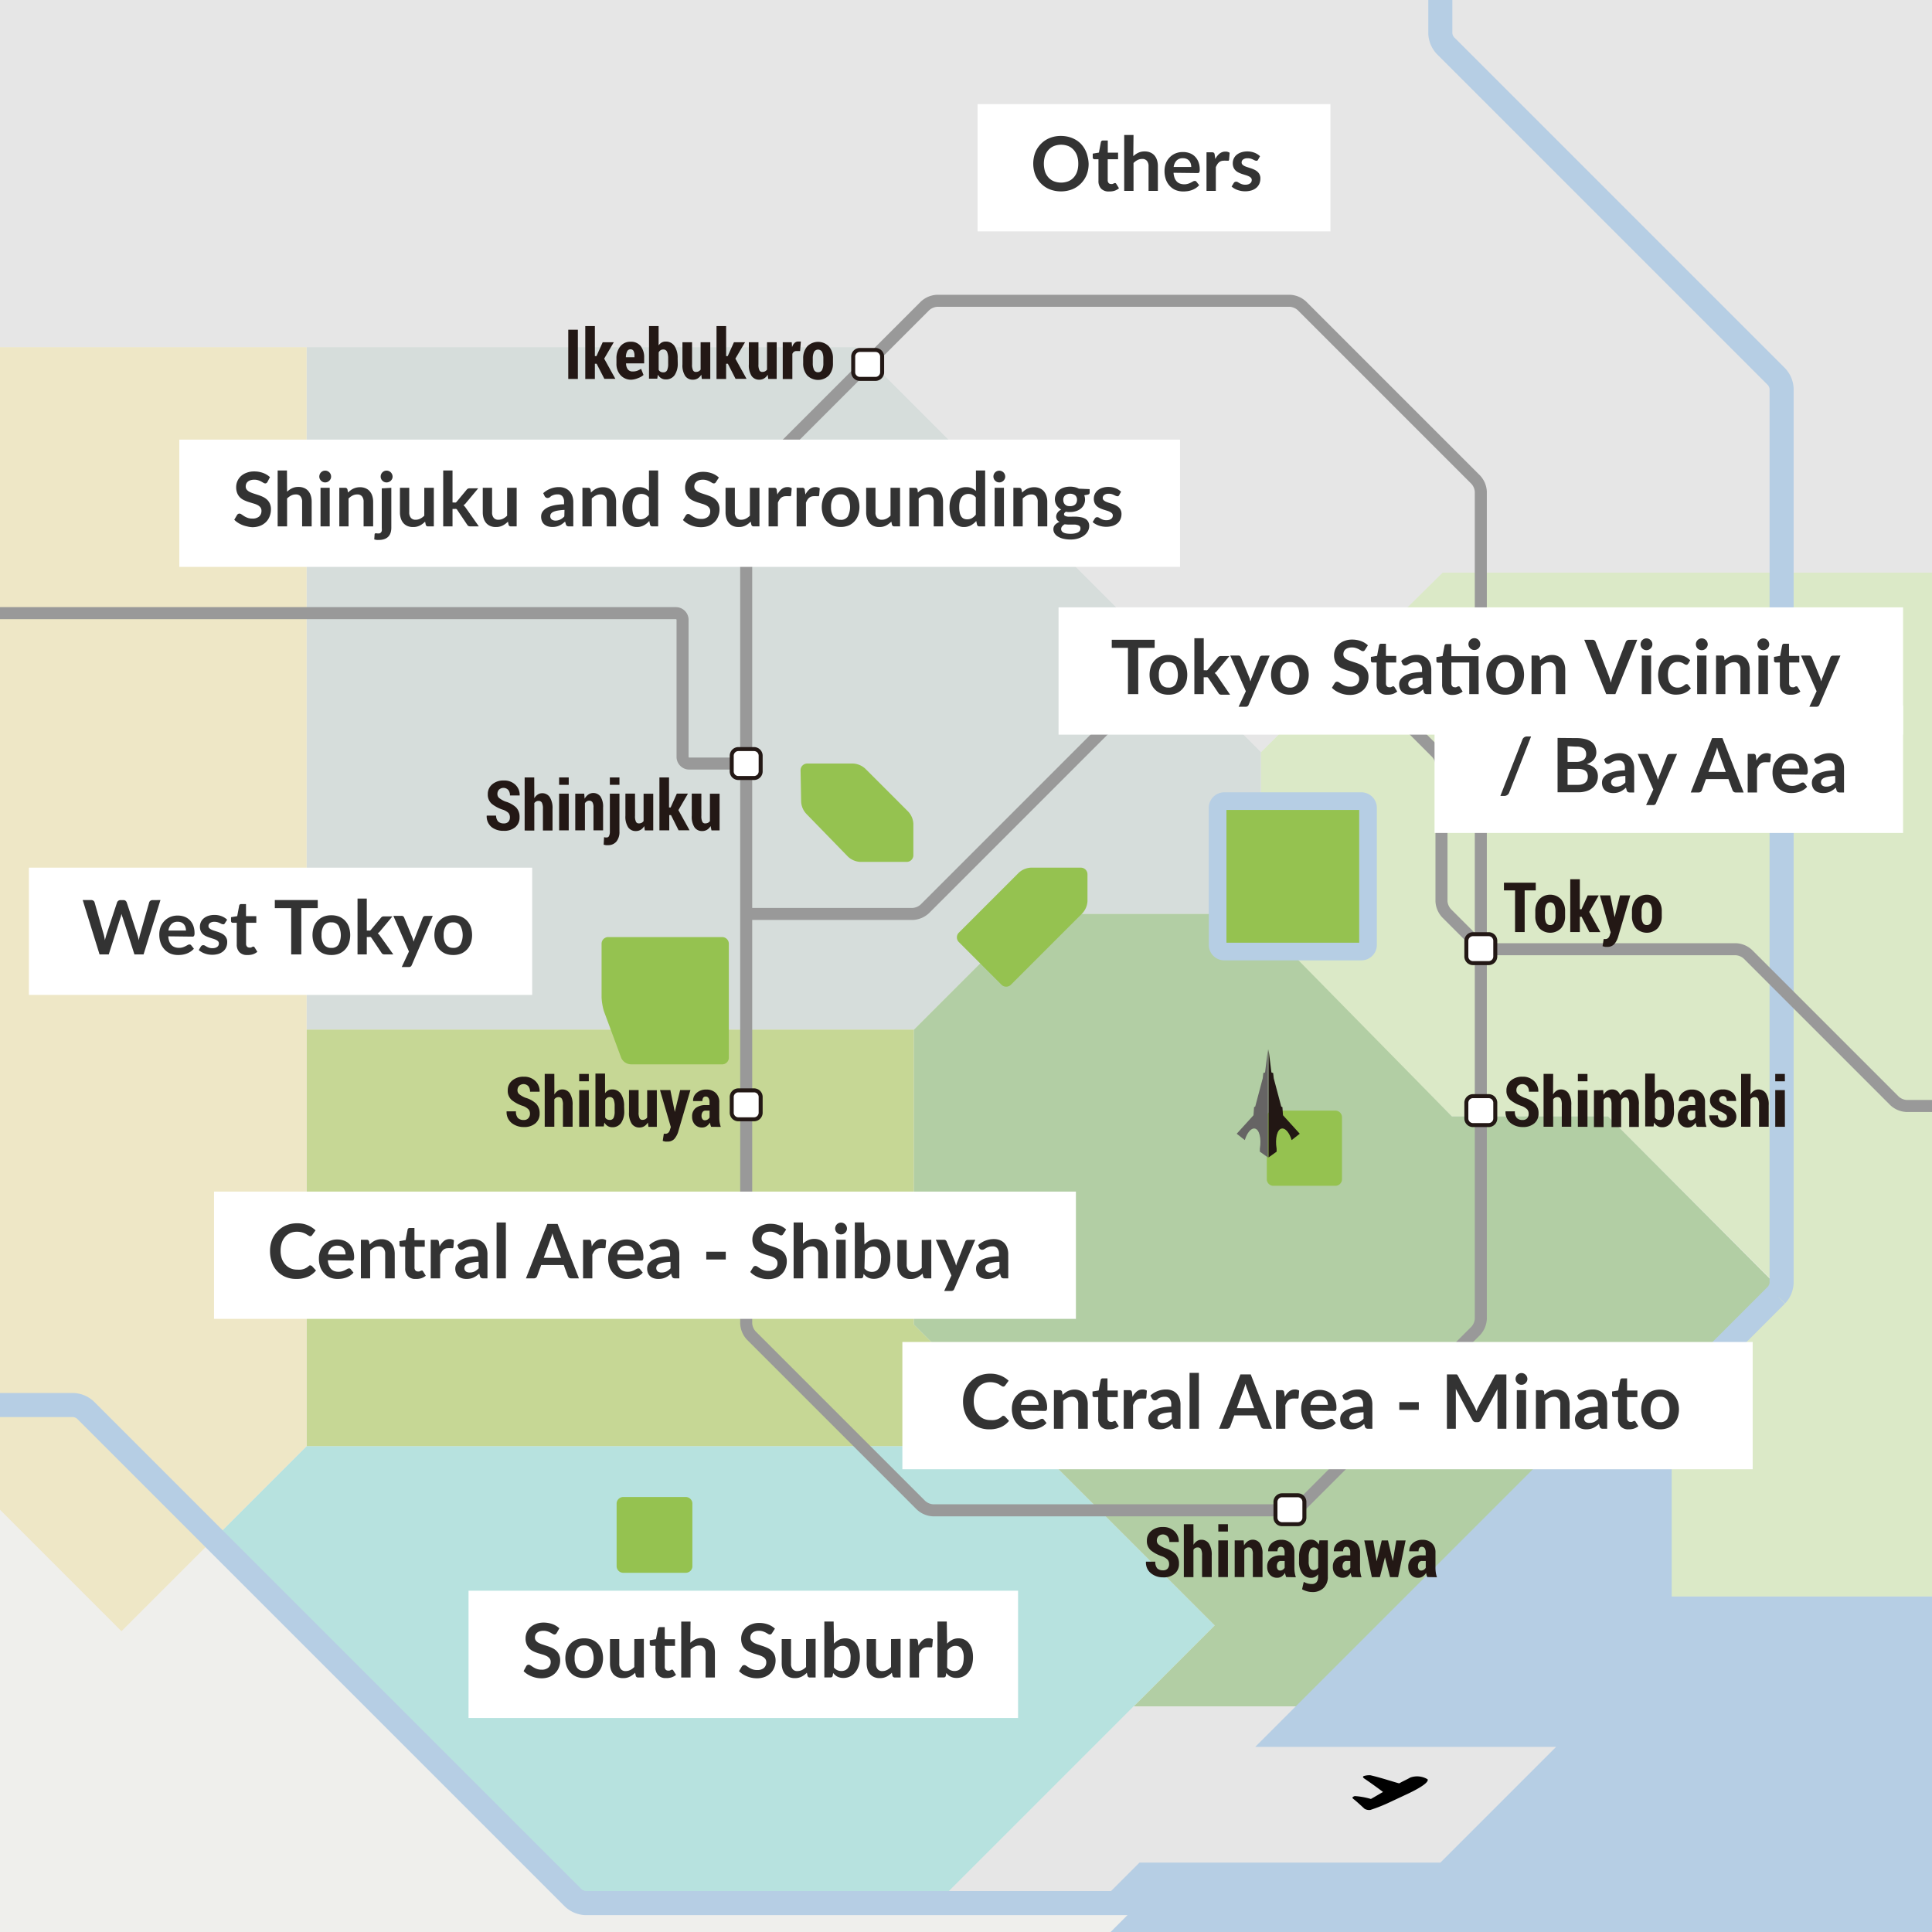 <svg id="レイヤー_1" data-name="レイヤー 1" xmlns="http://www.w3.org/2000/svg" xmlns:xlink="http://www.w3.org/1999/xlink" width="334" height="334" viewBox="0 0 334 334">
    <defs>
        <style>
            .cls-tokyo1,
            .cls-tokyo12,
            .cls-tokyo13,
            .cls-tokyo14,
            .cls-tokyo16,
            .cls-tokyo17 {
                fill: none;
            }
            .cls-tokyo2 {
                fill: #efefec;
            }
            .cls-tokyo3 {
                clip-path: url(#clip-path);
            }
            .cls-tokyo4 {
                fill: #b7e2df;
            }
            .cls-tokyo5 {
                fill: #d6dddb;
            }
            .cls-tokyo6 {
                fill: #c6d795;
            }
            .cls-tokyo7 {
                fill: #dbe9c7;
            }
            .cls-tokyo8 {
                fill: #b2cea4;
            }
            .cls-tokyo9 {
                fill: #eee7c6;
            }
            .cls-tokyo10 {
                fill: #e6e6e6;
            }
            .cls-tokyo11 {
                fill: #95c250;
            }
            .cls-tokyo12,
            .cls-tokyo13,
            .cls-tokyo14 {
                stroke: #b6cee4;
            }
            .cls-tokyo12 {
                stroke-width: 3.05px;
            }
            .cls-tokyo13,
            .cls-tokyo14 {
                stroke-width: 4.16px;
            }
            .cls-tokyo14,
            .cls-tokyo16,
            .cls-tokyo17 {
                stroke-linejoin: round;
            }
            .cls-tokyo15 {
                fill: #b6cee4;
            }
            .cls-tokyo16,
            .cls-tokyo17 {
                stroke: #999;
                stroke-width: 2.08px;
            }
            .cls-tokyo16 {
                stroke-linecap: round;
            }
            .cls-tokyo18,
            .cls-tokyo23 {
                fill: #fff;
            }
            .cls-tokyo18 {
                stroke: #231815;
                stroke-width: 0.69px;
            }
            .cls-tokyo19 {
                isolation: isolate;
            }
            .cls-tokyo20 {
                fill: #231815;
            }
            .cls-tokyo21 {
                fill: #221714;
            }
            .cls-tokyo22 {
                fill: #666464;
            }
            .cls-tokyo24 {
                fill: #333;
            }
            path{pointer-events: none;}
			.is-hovering,
			.is-checked {
				fill:#839ED3;
			}
			.is-hovering > rect,
			.is-checked > rect,
			.is-hovering #yokohama-name rect,
			.is-checked #yokohama-name rect {
				fill:#003399;
			}
			.is-hovering > g > g > path,
			.is-checked > g > g > path,
			.is-hovering #yokohama-name path,
			.is-checked #yokohama-name path
			{
				fill:#fff;
			}
			.is-hovering #yokohamaframebody,
			.is-checked #yokohamaframebody{
				stroke: #003399;
			}

			[class*="maphv-"]{
				pointer-events: auto;
				cursor: pointer;
			}
        </style>
        <clipPath id="clip-path">
            <rect class="cls-tokyo1" width="334" height="334" />
        </clipPath>
    </defs>
    <title>img-area-mini</title>
    <g id="グループ化_409" data-name="グループ化 409">
        <rect id="長方形_79" data-name="長方形 79" class="cls-tokyo2" width="334" height="334" />
        <g class="cls-tokyo3">
            <g id="マスクグループ_1" data-name="マスクグループ 1">
                <g id="グループ化_408" data-name="グループ化 408">
                    <path id="bg-south-suburb" class="cls-tokyo4 maphv-south-suburb" d="M179,250H53L37,266l62,62h64l47-47Z" />
                    <path id="bg-shinjuku" class="cls-tokyo5 maphv-shinjuku" d="M178,158h40V130L148,60H53V178H158Z" />
                    <path id="bg-shibuya" class="cls-tokyo6 maphv-shibuya" d="M158,229V178H53v72H179Z" />
                    <path id="bg-station" class="cls-tokyo7 maphv-station" d="M249,99l-31,31v30l33,33h27l30,30-26,26v27h52V99Z" />
                    <path id="bg-minato" class="cls-tokyo8 maphv-minato" d="M308.3,223.4,278,193H251l-34.4-35H178l-20,20v51l52,52-14,14h41Z" />
                    <path id="bg-west-tokyo" class="cls-tokyo9 maphv-west-tokyo" d="M0,60V261l21,21,32-32V60Z" />
                    <path id="bg-others" class="cls-tokyo10 maphv-others" d="M0,0V60H148l70,70,31.4-31H334V0Z" />
                    <path id="パス_775" data-name="パス 775" class="cls-tokyo10" d="M243,328l33-33H196l-33,33Z" />
                    <g id="imperial-palace">
                        <path id="パス_776" data-name="パス 776" class="cls-tokyo11" d="M236.5,139.7a1.15,1.15,0,0,0-1.11-1.2H211.7a1.15,1.15,0,0,0-1.2,1.11s0,.06,0,.09v23.6a1.15,1.15,0,0,0,1.11,1.2H235.3a1.15,1.15,0,0,0,1.2-1.11s0-.06,0-.09Z" />
                        <path id="パス_777" data-name="パス 777" class="cls-tokyo12" d="M236.5,139.7a1.15,1.15,0,0,0-1.11-1.2H211.7a1.15,1.15,0,0,0-1.2,1.11s0,.06,0,.09v23.6a1.15,1.15,0,0,0,1.11,1.2H235.3a1.15,1.15,0,0,0,1.2-1.11s0-.06,0-.09Z" />
                    </g>
                    <g id="imperial-palace-2" data-name="imperial-palace">
                        <path id="パス_778" data-name="パス 778" class="cls-tokyo11" d="M220.2,192a1.15,1.15,0,0,0-1.2,1.11s0,.06,0,.09v10.6a1.15,1.15,0,0,0,1.11,1.2H230.8a1.15,1.15,0,0,0,1.2-1.11s0-.06,0-.09V193.2a1.15,1.15,0,0,0-1.11-1.2H220.2Z" />
                    </g>
                    <g id="imperial-palace-3" data-name="imperial-palace">
                        <path id="パス_779" data-name="パス 779" class="cls-tokyo11" d="M107.8,258.8a1.15,1.15,0,0,0-1.2,1.11s0,.06,0,.09v10.7a1.15,1.15,0,0,0,1.11,1.2H118.5a1.15,1.15,0,0,0,1.2-1.11s0-.06,0-.09V260a1.15,1.15,0,0,0-1.11-1.2H107.8Z" />
                    </g>
                    <g id="imperial-palace-4" data-name="imperial-palace">
                        <path id="パス_780" data-name="パス 780" class="cls-tokyo11" d="M105.2,162a1.15,1.15,0,0,0-1.2,1.11s0,.06,0,.09v9.2a10,10,0,0,0,.4,2.4l3,8.1a1.91,1.91,0,0,0,1.7,1.1h15.7a1.15,1.15,0,0,0,1.2-1.11s0-.06,0-.09V163.2a1.16,1.16,0,0,0-1.11-1.2H105.2Z" />
                    </g>
                    <g id="imperial-palace-5" data-name="imperial-palace">
                        <path id="パス_781" data-name="パス 781" class="cls-tokyo11" d="M178.2,150a3.33,3.33,0,0,0-2.1.9l-10.3,10.3a1.15,1.15,0,0,0-.08,1.62l.08.08,7.3,7.3a1.15,1.15,0,0,0,1.62.08l.08-.08,12.3-12.3a3.33,3.33,0,0,0,.9-2.1v-4.6a1.15,1.15,0,0,0-1.11-1.2H178.2Z" />
                    </g>
                    <g id="imperial-palace-6" data-name="imperial-palace">
                        <path id="パス_782" data-name="パス 782" class="cls-tokyo11" d="M139.6,132a1.15,1.15,0,0,0-1.2,1.11s0,.06,0,.09l.1,5.4a3.33,3.33,0,0,0,.9,2.1l7.2,7.4a3.33,3.33,0,0,0,2.1.9h8a1.15,1.15,0,0,0,1.2-1.11s0-.06,0-.09v-5.4a3.33,3.33,0,0,0-.9-2.1l-7.4-7.4a3.33,3.33,0,0,0-2.1-.9Z" />
                    </g>
                    <g id="隅田川">
                        <path id="パス_783" data-name="パス 783" class="cls-tokyo13" d="M242,289l65.1-65.1a3.33,3.33,0,0,0,.9-2.1V67.2a3.33,3.33,0,0,0-.9-2.1L249.9,7.9a3.33,3.33,0,0,1-.9-2.1V0" />
                    </g>
                    <g id="多摩川">
                        <path id="パス_784" data-name="パス 784" class="cls-tokyo14" d="M203,329H101.2a3.33,3.33,0,0,1-2.1-.9L14.8,243.8a3.33,3.33,0,0,0-2.1-.9H0" />
                    </g>
                    <path id="パス_785" data-name="パス 785" class="cls-tokyo15" d="M334,334V276H289V243l6-6H282l-65,65h52l-20,20H197l-7,7h7l-5,5Z" />
                    <g id="jr-yamanote">
                        <path id="パス_786" data-name="パス 786" class="cls-tokyo16" d="M223,261a3.33,3.33,0,0,0,2.1-.9l30-30a3.33,3.33,0,0,0,.9-2.1V85a3.33,3.33,0,0,0-.9-2.1l-30-30A3.33,3.33,0,0,0,223,52H162a3.33,3.33,0,0,0-2.1.9l-30,30A3.33,3.33,0,0,0,129,85V228.8a3.33,3.33,0,0,0,.9,2.1l29.3,29.3a3.33,3.33,0,0,0,2.1.9H223Z" />
                    </g>
                    <g id="グループ化_399" data-name="グループ化 399">
                        <path id="パス_787" data-name="パス 787" class="cls-tokyo17" d="M129,158h28.8a3.33,3.33,0,0,0,2.1-.9l43.3-43.3a3.33,3.33,0,0,1,2.1-.9h24.6a3.33,3.33,0,0,1,2.1.9l16.3,16.3a3.33,3.33,0,0,1,.9,2.1v23.6a3.33,3.33,0,0,0,.9,2.1l5.3,5.3a3.33,3.33,0,0,0,2.1.9h42.6a3.33,3.33,0,0,1,2.1.9l25.3,25.3a3.33,3.33,0,0,0,2.1.9h4.8" />
                    </g>
                    <g id="グループ化_400" data-name="グループ化 400">
                        <path id="パス_788" data-name="パス 788" class="cls-tokyo17" d="M0,106H116.8a1.16,1.16,0,0,1,1.2,1.11s0,.06,0,.09v23.6a1.16,1.16,0,0,0,1.11,1.2H129" />
                    </g>
                    <path id="パス_789" data-name="パス 789" class="cls-tokyo18" d="M130.3,134.5h-2.6a1.15,1.15,0,0,1-1.2-1.11s0-.06,0-.09v-2.6a1.16,1.16,0,0,1,1.11-1.2h2.69a1.15,1.15,0,0,1,1.2,1.11s0,.06,0,.09v2.6a1.15,1.15,0,0,1-1.11,1.2Z" />
                    <path id="パス_790" data-name="パス 790" class="cls-tokyo18" d="M151.3,65.5h-2.6a1.16,1.16,0,0,1-1.2-1.11s0-.06,0-.09V61.7a1.15,1.15,0,0,1,1.11-1.2h2.69a1.15,1.15,0,0,1,1.2,1.11s0,.06,0,.09v2.6a1.15,1.15,0,0,1-1.11,1.2Z" />
                    <path id="パス_791" data-name="パス 791" class="cls-tokyo18" d="M257.3,166.5h-2.6a1.15,1.15,0,0,1-1.2-1.11s0-.06,0-.09v-2.6a1.15,1.15,0,0,1,1.11-1.2h2.69a1.15,1.15,0,0,1,1.2,1.11s0,.06,0,.09v2.6a1.15,1.15,0,0,1-1.11,1.2Z" />
                    <path id="パス_792" data-name="パス 792" class="cls-tokyo18" d="M257.3,194.5h-2.6a1.15,1.15,0,0,1-1.2-1.11s0-.06,0-.09v-2.6a1.15,1.15,0,0,1,1.11-1.2h2.69a1.15,1.15,0,0,1,1.2,1.11s0,.06,0,.09v2.6a1.15,1.15,0,0,1-1.11,1.2Z" />
                    <path id="パス_793" data-name="パス 793" class="cls-tokyo18" d="M224.3,263.5h-2.6a1.15,1.15,0,0,1-1.2-1.11s0-.06,0-.09v-2.6a1.15,1.15,0,0,1,1.11-1.2h2.69a1.15,1.15,0,0,1,1.2,1.11s0,.06,0,.09v2.6a1.15,1.15,0,0,1-1.11,1.2Z" />
                    <path id="パス_794" data-name="パス 794" class="cls-tokyo18" d="M130.3,193.5h-2.6a1.15,1.15,0,0,1-1.2-1.11s0-.06,0-.09v-2.6a1.16,1.16,0,0,1,1.11-1.2h2.69a1.15,1.15,0,0,1,1.2,1.11s0,.06,0,.09v2.6a1.15,1.15,0,0,1-1.11,1.2Z" />
                    <g id="グループ化_401" data-name="グループ化 401">
                        <g id="Shinagawa" class="cls-tokyo19">
                            <g class="cls-tokyo19">
                                <path class="cls-tokyo20" d="M202.11,270.42a1.15,1.15,0,0,0-.26-.79,2.63,2.63,0,0,0-.91-.57,6,6,0,0,1-2-1.05,2.09,2.09,0,0,1-.67-1.65,2.14,2.14,0,0,1,.77-1.71,2.94,2.94,0,0,1,2-.66,2.73,2.73,0,0,1,2,.73,2.4,2.4,0,0,1,.74,1.86v0h-1.62a1.47,1.47,0,0,0-.29-.95,1.14,1.14,0,0,0-1.6-.06,1.08,1.08,0,0,0-.28.76.88.88,0,0,0,.31.69,4.37,4.37,0,0,0,1.08.61,4.54,4.54,0,0,1,1.83,1,2.34,2.34,0,0,1,.61,1.7,2.15,2.15,0,0,1-.74,1.73,2.93,2.93,0,0,1-2,.63,3.29,3.29,0,0,1-2.11-.71,2.38,2.38,0,0,1-.86-2v0h1.62a1.6,1.6,0,0,0,.33,1.14,1.34,1.34,0,0,0,1,.35,1,1,0,0,0,.78-.28A1.09,1.09,0,0,0,202.11,270.42Z" />
                                <path class="cls-tokyo20" d="M206.33,267.06a1.93,1.93,0,0,1,.59-.64,1.35,1.35,0,0,1,.76-.23,1.54,1.54,0,0,1,1.32.67,3.59,3.59,0,0,1,.48,2.07v3.71h-1.67v-3.73a2.28,2.28,0,0,0-.18-1.09.63.63,0,0,0-.58-.3.83.83,0,0,0-.42.1,1,1,0,0,0-.31.29v4.74h-1.66V263.5h1.66Z" />
                                <path class="cls-tokyo20" d="M212.28,264.77h-1.66V263.5h1.66Zm0,7.87h-1.66V266.3h1.66Z" />
                                <path class="cls-tokyo20" d="M215,266.3l.07.87a2.12,2.12,0,0,1,.65-.73,1.55,1.55,0,0,1,2.09.35,3.23,3.23,0,0,1,.45,1.92v3.93h-1.67v-3.94a1.71,1.71,0,0,0-.18-.92.65.65,0,0,0-.57-.27.76.76,0,0,0-.41.12,1,1,0,0,0-.32.32v4.69h-1.66V266.3Z" />
                                <path class="cls-tokyo20" d="M222.36,272.64a2.92,2.92,0,0,1-.21-.73,2,2,0,0,1-.57.62,1.35,1.35,0,0,1-.78.23,1.62,1.62,0,0,1-1.26-.52,2,2,0,0,1-.47-1.38,1.8,1.8,0,0,1,.6-1.45,2.68,2.68,0,0,1,1.78-.52h.63v-.52a1.28,1.28,0,0,0-.17-.71.56.56,0,0,0-.5-.25.48.48,0,0,0-.42.2,1,1,0,0,0-.14.58h-1.61l0,0a1.74,1.74,0,0,1,.61-1.41,2.42,2.42,0,0,1,1.69-.58,2.26,2.26,0,0,1,1.61.58,2.14,2.14,0,0,1,.62,1.64V271a5.55,5.55,0,0,0,.06.87,4.76,4.76,0,0,0,.2.8Zm-1.08-1.13a.86.86,0,0,0,.47-.13,1,1,0,0,0,.34-.35v-1.17h-.63a.61.61,0,0,0-.55.26,1.21,1.21,0,0,0-.17.67.85.85,0,0,0,.15.52A.47.47,0,0,0,221.28,271.51Z" />
                                <path class="cls-tokyo20" d="M224.58,269.18a3.83,3.83,0,0,1,.55-2.17,1.77,1.77,0,0,1,1.56-.83,1.31,1.31,0,0,1,.74.21,1.89,1.89,0,0,1,.56.61l.11-.71h1.45v6.22a2.64,2.64,0,0,1-.72,2,2.69,2.69,0,0,1-2,.72,3.2,3.2,0,0,1-.87-.13,4,4,0,0,1-.86-.35l.29-1.28a3,3,0,0,0,.68.28,2.86,2.86,0,0,0,.75.09,1,1,0,0,0,.79-.33,1.52,1.52,0,0,0,.26-1v-.36a1.61,1.61,0,0,1-.53.46,1.44,1.44,0,0,1-.67.16,1.8,1.8,0,0,1-1.55-.77,3.43,3.43,0,0,1-.55-2Zm1.66.78a2.41,2.41,0,0,0,.2,1.08.69.69,0,0,0,.67.39.94.94,0,0,0,.45-.11.86.86,0,0,0,.33-.31v-3a1,1,0,0,0-.32-.36.78.78,0,0,0-.45-.13.69.69,0,0,0-.67.46,3,3,0,0,0-.21,1.21Z" />
                                <path class="cls-tokyo20" d="M233.71,272.64a2.92,2.92,0,0,1-.21-.73,2,2,0,0,1-.57.62,1.35,1.35,0,0,1-.78.23,1.62,1.62,0,0,1-1.26-.52,2,2,0,0,1-.47-1.38,1.8,1.8,0,0,1,.6-1.45,2.68,2.68,0,0,1,1.78-.52h.63v-.52a1.28,1.28,0,0,0-.17-.71.56.56,0,0,0-.5-.25.48.48,0,0,0-.42.2,1,1,0,0,0-.14.58h-1.61l0,0a1.74,1.74,0,0,1,.61-1.41,2.42,2.42,0,0,1,1.69-.58,2.26,2.26,0,0,1,1.61.58,2.14,2.14,0,0,1,.62,1.64V271a5.55,5.55,0,0,0,.06.87,4.76,4.76,0,0,0,.2.8Zm-1.08-1.13a.86.86,0,0,0,.47-.13,1,1,0,0,0,.34-.35v-1.17h-.63a.61.61,0,0,0-.55.26,1.21,1.21,0,0,0-.17.67.85.85,0,0,0,.15.52A.47.47,0,0,0,232.63,271.51Z" />
                                <path class="cls-tokyo20" d="M240.79,269.9h0l.59-3.59H243l-1.3,6.34h-1.39l-.88-3.42h0l-.88,3.42h-1.39l-1.31-6.34h1.55l.59,3.61h0l.88-3.61h1.08Z" />
                                <path class="cls-tokyo20" d="M246.75,272.64a2.92,2.92,0,0,1-.21-.73,2,2,0,0,1-.57.62,1.35,1.35,0,0,1-.78.23,1.62,1.62,0,0,1-1.26-.52,2,2,0,0,1-.47-1.38,1.8,1.8,0,0,1,.6-1.45,2.68,2.68,0,0,1,1.78-.52h.63v-.52a1.28,1.28,0,0,0-.17-.71.56.56,0,0,0-.5-.25.48.48,0,0,0-.42.2,1,1,0,0,0-.14.58h-1.61l0,0a1.74,1.74,0,0,1,.61-1.41,2.42,2.42,0,0,1,1.69-.58,2.26,2.26,0,0,1,1.61.58,2.14,2.14,0,0,1,.62,1.64V271a5.55,5.55,0,0,0,.06.87,4.76,4.76,0,0,0,.2.8Zm-1.08-1.13a.86.86,0,0,0,.47-.13,1,1,0,0,0,.34-.35v-1.17h-.63a.61.61,0,0,0-.55.26,1.21,1.21,0,0,0-.17.67.85.85,0,0,0,.15.52A.47.47,0,0,0,245.66,271.51Z" />
                            </g>
                        </g>
                    </g>
                    <g id="グループ化_402" data-name="グループ化 402">
                        <g id="Shimbashi" class="cls-tokyo19">
                            <g class="cls-tokyo19">
                                <path class="cls-tokyo20" d="M264.27,192.57a1.14,1.14,0,0,0-.26-.79,2.63,2.63,0,0,0-.91-.57,6,6,0,0,1-2-1.05,2.09,2.09,0,0,1-.67-1.65,2.14,2.14,0,0,1,.77-1.71,2.94,2.94,0,0,1,2-.66,2.73,2.73,0,0,1,2,.74,2.39,2.39,0,0,1,.74,1.85v0h-1.62a1.47,1.47,0,0,0-.29-.95,1.13,1.13,0,0,0-1.6-.06,1.08,1.08,0,0,0-.28.76.88.88,0,0,0,.31.69,4.38,4.38,0,0,0,1.08.61,4.54,4.54,0,0,1,1.83,1,2.34,2.34,0,0,1,.61,1.7,2.15,2.15,0,0,1-.74,1.73,2.93,2.93,0,0,1-2,.63,3.29,3.29,0,0,1-2.11-.71,2.39,2.39,0,0,1-.86-2v0h1.62a1.6,1.6,0,0,0,.33,1.14,1.34,1.34,0,0,0,1,.35,1,1,0,0,0,.78-.28A1.09,1.09,0,0,0,264.27,192.57Z" />
                                <path class="cls-tokyo20" d="M268.49,189.21a1.93,1.93,0,0,1,.59-.64,1.35,1.35,0,0,1,.76-.23,1.54,1.54,0,0,1,1.32.67,3.58,3.58,0,0,1,.48,2.07v3.71H270v-3.73a2.28,2.28,0,0,0-.18-1.09.63.63,0,0,0-.58-.3.83.83,0,0,0-.42.1,1,1,0,0,0-.31.28v4.74h-1.66v-9.14h1.66Z" />
                                <path class="cls-tokyo20" d="M274.44,186.93h-1.66v-1.27h1.66Zm0,7.87h-1.66v-6.34h1.66Z" />
                                <path class="cls-tokyo20" d="M277.16,188.46l.06.81a1.89,1.89,0,0,1,.63-.69,1.6,1.6,0,0,1,.87-.24,1.41,1.41,0,0,1,.84.25,1.57,1.57,0,0,1,.54.78,2,2,0,0,1,.63-.76,1.54,1.54,0,0,1,.9-.27,1.44,1.44,0,0,1,1.24.65,3.47,3.47,0,0,1,.45,2v3.83h-1.67V191a2.25,2.25,0,0,0-.16-1,.53.53,0,0,0-.49-.28.69.69,0,0,0-.43.14,1.07,1.07,0,0,0-.31.39v.22q0,.11,0,.23v4.15h-1.66V191a2.22,2.22,0,0,0-.16-1,.54.54,0,0,0-.5-.28.74.74,0,0,0-.41.11,1,1,0,0,0-.31.32v4.69h-1.66v-6.34Z" />
                                <path class="cls-tokyo20" d="M289.4,192.11a3.52,3.52,0,0,1-.53,2,1.77,1.77,0,0,1-1.56.76,1.44,1.44,0,0,1-.78-.21,1.72,1.72,0,0,1-.57-.6l-.1.68h-1.44v-9.14h1.66V189a1.61,1.61,0,0,1,.52-.49,1.37,1.37,0,0,1,.68-.17,1.76,1.76,0,0,1,1.56.79,3.74,3.74,0,0,1,.53,2.12Zm-1.66-.87a2.94,2.94,0,0,0-.18-1.16.68.68,0,0,0-.68-.42.79.79,0,0,0-.46.13,1,1,0,0,0-.32.38v3a.78.78,0,0,0,.31.33,1,1,0,0,0,.47.11.68.68,0,0,0,.68-.37,2.63,2.63,0,0,0,.18-1.1Z" />
                                <path class="cls-tokyo20" d="M293.35,194.8a2.92,2.92,0,0,1-.21-.73,2,2,0,0,1-.57.62,1.35,1.35,0,0,1-.78.23,1.62,1.62,0,0,1-1.26-.52,2,2,0,0,1-.47-1.38,1.8,1.8,0,0,1,.6-1.45,2.68,2.68,0,0,1,1.78-.52h.63v-.52a1.27,1.27,0,0,0-.17-.71.56.56,0,0,0-.5-.25.48.48,0,0,0-.42.2,1,1,0,0,0-.14.58h-1.61l0,0a1.74,1.74,0,0,1,.61-1.41,2.42,2.42,0,0,1,1.69-.58,2.26,2.26,0,0,1,1.61.58,2.14,2.14,0,0,1,.62,1.64v2.57a5.55,5.55,0,0,0,.06.87,4.76,4.76,0,0,0,.2.8Zm-1.08-1.13a.86.86,0,0,0,.47-.13,1,1,0,0,0,.34-.35V192h-.63a.61.61,0,0,0-.55.26,1.21,1.21,0,0,0-.17.67.85.85,0,0,0,.15.52A.47.47,0,0,0,292.27,193.67Z" />
                                <path class="cls-tokyo20" d="M298.55,193.14a.62.62,0,0,0-.21-.47,3.55,3.55,0,0,0-.81-.48,4.26,4.26,0,0,1-1.43-.81,1.54,1.54,0,0,1-.48-1.17,1.71,1.71,0,0,1,.61-1.32,2.34,2.34,0,0,1,1.62-.55,2.42,2.42,0,0,1,1.68.56,1.77,1.77,0,0,1,.6,1.44l0,0h-1.61a1.09,1.09,0,0,0-.16-.63.57.57,0,0,0-.5-.23.63.63,0,0,0-.46.18.63.63,0,0,0,0,.89,3.78,3.78,0,0,0,.81.47,4,4,0,0,1,1.48.81,1.73,1.73,0,0,1-.16,2.55,2.63,2.63,0,0,1-1.69.52,2.34,2.34,0,0,1-1.73-.64,1.89,1.89,0,0,1-.61-1.44v0H297a1,1,0,0,0,.23.73.83.83,0,0,0,.62.22.72.72,0,0,0,.51-.16A.59.59,0,0,0,298.55,193.14Z" />
                                <path class="cls-tokyo20" d="M302.62,189.21a1.93,1.93,0,0,1,.59-.64,1.35,1.35,0,0,1,.76-.23,1.54,1.54,0,0,1,1.32.67,3.58,3.58,0,0,1,.48,2.07v3.71H304.1v-3.73a2.28,2.28,0,0,0-.18-1.09.63.63,0,0,0-.58-.3.83.83,0,0,0-.42.1,1,1,0,0,0-.31.28v4.74H301v-9.14h1.66Z" />
                                <path class="cls-tokyo20" d="M308.57,186.93H306.9v-1.27h1.66Zm0,7.87H306.9v-6.34h1.66Z" />
                            </g>
                        </g>
                    </g>
                    <g id="グループ化_403" data-name="グループ化 403">
                        <g id="Shibuya" class="cls-tokyo19">
                            <g class="cls-tokyo19">
                                <path class="cls-tokyo20" d="M91.62,192.57a1.14,1.14,0,0,0-.26-.79,2.63,2.63,0,0,0-.91-.57,6,6,0,0,1-2-1.05,2.09,2.09,0,0,1-.67-1.65,2.14,2.14,0,0,1,.77-1.71,2.94,2.94,0,0,1,2-.66,2.73,2.73,0,0,1,2,.74,2.39,2.39,0,0,1,.74,1.85v0H91.63a1.47,1.47,0,0,0-.29-.95,1.13,1.13,0,0,0-1.6-.06,1.08,1.08,0,0,0-.28.76.88.88,0,0,0,.31.69,4.38,4.38,0,0,0,1.08.61,4.54,4.54,0,0,1,1.83,1,2.34,2.34,0,0,1,.61,1.7,2.15,2.15,0,0,1-.74,1.73,2.93,2.93,0,0,1-2,.63,3.29,3.29,0,0,1-2.11-.71,2.39,2.39,0,0,1-.86-2v0h1.62a1.6,1.6,0,0,0,.33,1.14,1.34,1.34,0,0,0,1,.35,1,1,0,0,0,.78-.28A1.09,1.09,0,0,0,91.62,192.57Z" />
                                <path class="cls-tokyo20" d="M95.84,189.21a1.93,1.93,0,0,1,.59-.64,1.35,1.35,0,0,1,.76-.23,1.54,1.54,0,0,1,1.32.67,3.58,3.58,0,0,1,.48,2.07v3.71H97.32v-3.73a2.28,2.28,0,0,0-.18-1.09.63.63,0,0,0-.58-.3.83.83,0,0,0-.42.1,1,1,0,0,0-.31.28v4.74H94.17v-9.14h1.66Z" />
                                <path class="cls-tokyo20" d="M101.79,186.93h-1.66v-1.27h1.66Zm0,7.87h-1.66v-6.34h1.66Z" />
                                <path class="cls-tokyo20" d="M107.92,192.11a3.52,3.52,0,0,1-.53,2,1.77,1.77,0,0,1-1.56.76,1.44,1.44,0,0,1-.78-.21,1.72,1.72,0,0,1-.57-.6l-.1.68h-1.44v-9.14h1.66V189a1.61,1.61,0,0,1,.52-.49,1.37,1.37,0,0,1,.68-.17,1.76,1.76,0,0,1,1.56.79,3.74,3.74,0,0,1,.53,2.12Zm-1.66-.87a2.94,2.94,0,0,0-.18-1.16.68.68,0,0,0-.68-.42.79.79,0,0,0-.46.13,1,1,0,0,0-.32.38v3a.78.78,0,0,0,.31.33,1,1,0,0,0,.47.11.68.68,0,0,0,.68-.37,2.63,2.63,0,0,0,.18-1.1Z" />
                                <path class="cls-tokyo20" d="M112,194.06a1.87,1.87,0,0,1-.62.64,1.58,1.58,0,0,1-.83.22,1.56,1.56,0,0,1-1.33-.64,3.34,3.34,0,0,1-.48-2v-3.83h1.66v3.85a2.18,2.18,0,0,0,.16,1,.52.52,0,0,0,.49.3,1.08,1.08,0,0,0,.48-.1,1,1,0,0,0,.35-.3v-4.73h1.67v6.34H112.1Z" />
                                <path class="cls-tokyo20" d="M116.65,192.19v.06l.93-3.8h1.78l-2.14,7.29a3.46,3.46,0,0,1-.64,1.15,1.54,1.54,0,0,1-1.23.46,1.68,1.68,0,0,1-.36,0l-.42-.11.19-1.24.14,0h.1a.73.73,0,0,0,.55-.19,1.11,1.11,0,0,0,.27-.5l.15-.47-1.87-6.39h1.79Z" />
                                <path class="cls-tokyo20" d="M122.94,194.8a2.92,2.92,0,0,1-.21-.73,2,2,0,0,1-.57.62,1.35,1.35,0,0,1-.78.23,1.62,1.62,0,0,1-1.26-.52,2,2,0,0,1-.47-1.38,1.8,1.8,0,0,1,.6-1.45,2.68,2.68,0,0,1,1.78-.52h.63v-.52a1.27,1.27,0,0,0-.17-.71.56.56,0,0,0-.5-.25.48.48,0,0,0-.42.2,1,1,0,0,0-.14.58h-1.61l0,0a1.74,1.74,0,0,1,.61-1.41,2.42,2.42,0,0,1,1.69-.58,2.26,2.26,0,0,1,1.61.58,2.14,2.14,0,0,1,.62,1.64v2.57a5.55,5.55,0,0,0,.06.87,4.76,4.76,0,0,0,.2.8Zm-1.08-1.13a.86.86,0,0,0,.47-.13,1,1,0,0,0,.34-.35V192H122a.61.61,0,0,0-.55.26,1.21,1.21,0,0,0-.17.67.85.85,0,0,0,.15.52A.47.47,0,0,0,121.85,193.67Z" />
                            </g>
                        </g>
                    </g>
                    <g id="グループ化_404" data-name="グループ化 404">
                        <g id="Shinjuku" class="cls-tokyo19">
                            <g class="cls-tokyo19">
                                <path class="cls-tokyo20" d="M88.15,141.32a1.14,1.14,0,0,0-.26-.79A2.63,2.63,0,0,0,87,140a6,6,0,0,1-2-1.05,2.09,2.09,0,0,1-.67-1.65,2.14,2.14,0,0,1,.77-1.71,2.94,2.94,0,0,1,2-.66,2.73,2.73,0,0,1,2,.74,2.39,2.39,0,0,1,.74,1.85v0H88.16a1.47,1.47,0,0,0-.29-.95,1.13,1.13,0,0,0-1.6-.06,1.08,1.08,0,0,0-.28.76.88.88,0,0,0,.31.69,4.38,4.38,0,0,0,1.08.61,4.54,4.54,0,0,1,1.83,1,2.34,2.34,0,0,1,.61,1.7,2.15,2.15,0,0,1-.74,1.73,2.93,2.93,0,0,1-2,.63A3.29,3.29,0,0,1,85,143a2.39,2.39,0,0,1-.86-2v0h1.62A1.6,1.6,0,0,0,86.1,142a1.34,1.34,0,0,0,1,.35,1,1,0,0,0,.78-.28A1.09,1.09,0,0,0,88.15,141.32Z" />
                                <path class="cls-tokyo20" d="M92.37,138a1.93,1.93,0,0,1,.59-.64,1.35,1.35,0,0,1,.76-.23,1.54,1.54,0,0,1,1.32.67,3.58,3.58,0,0,1,.48,2.07v3.71H93.86v-3.73a2.28,2.28,0,0,0-.18-1.09.63.63,0,0,0-.58-.3.83.83,0,0,0-.42.1,1,1,0,0,0-.31.28v4.74H90.7V134.4h1.66Z" />
                                <path class="cls-tokyo20" d="M98.32,135.68H96.66V134.4h1.66Zm0,7.87H96.66v-6.34h1.66Z" />
                                <path class="cls-tokyo20" d="M101,137.21l.07.87a2.11,2.11,0,0,1,.65-.73,1.55,1.55,0,0,1,2.09.35,3.23,3.23,0,0,1,.45,1.92v3.93H102.6v-3.94a1.7,1.7,0,0,0-.18-.92.65.65,0,0,0-.57-.27.76.76,0,0,0-.41.12,1,1,0,0,0-.32.32v4.69H99.45v-6.34Z" />
                                <path class="cls-tokyo20" d="M107.09,137.21v6.53a2.61,2.61,0,0,1-.53,1.75,1.83,1.83,0,0,1-1.46.62l-.37,0-.37-.08.07-1.3.23.05.23,0a.43.43,0,0,0,.4-.26,1.69,1.69,0,0,0,.14-.77v-6.54Zm0-1.53h-1.66V134.4h1.66Z" />
                                <path class="cls-tokyo20" d="M111.38,142.81a1.87,1.87,0,0,1-.62.64,1.58,1.58,0,0,1-.83.22,1.56,1.56,0,0,1-1.33-.64,3.34,3.34,0,0,1-.48-2v-3.83h1.66v3.85a2.18,2.18,0,0,0,.16,1,.52.52,0,0,0,.49.3,1.08,1.08,0,0,0,.48-.1,1,1,0,0,0,.35-.3v-4.73h1.67v6.34h-1.46Z" />
                                <path class="cls-tokyo20" d="M116,140.91h-.3v2.64H114V134.4h1.66v5.19h.28l1.07-2.39h1.92l-1.65,2.85,1.93,3.49h-1.9Z" />
                                <path class="cls-tokyo20" d="M122.85,142.81a1.87,1.87,0,0,1-.62.64,1.58,1.58,0,0,1-.83.22,1.56,1.56,0,0,1-1.33-.64,3.34,3.34,0,0,1-.48-2v-3.83h1.66v3.85a2.18,2.18,0,0,0,.16,1,.52.52,0,0,0,.49.3,1.08,1.08,0,0,0,.48-.1,1,1,0,0,0,.35-.3v-4.73h1.67v6.34H123Z" />
                            </g>
                        </g>
                    </g>
                    <g id="グループ化_405" data-name="グループ化 405">
                        <g id="Ikebukuro" class="cls-tokyo19">
                            <g class="cls-tokyo19">
                                <path class="cls-tokyo20" d="M99.9,65.51H98.24V57H99.9Z" />
                                <path class="cls-tokyo20" d="M103.14,62.88h-.3v2.64h-1.66V56.37h1.66v5.19h.28l1.07-2.39h1.92L104.45,62l1.93,3.49h-1.9Z" />
                                <path class="cls-tokyo20" d="M109.17,65.64a2.42,2.42,0,0,1-1.9-.79,2.86,2.86,0,0,1-.7-2V62a3.27,3.27,0,0,1,.65-2.1,2.18,2.18,0,0,1,1.81-.82,2.1,2.1,0,0,1,1.72.74,3.11,3.11,0,0,1,.61,2v1h-3.13v0a1.75,1.75,0,0,0,.28,1,1,1,0,0,0,.86.4,2.29,2.29,0,0,0,.76-.11,4,4,0,0,0,.7-.35l.42,1.06a2.51,2.51,0,0,1-.88.52A3.41,3.41,0,0,1,109.17,65.64ZM109,60.39a.62.62,0,0,0-.59.37,2.36,2.36,0,0,0-.21,1h1.49V61.5a1.69,1.69,0,0,0-.16-.82A.56.56,0,0,0,109,60.39Z" />
                                <path class="cls-tokyo20" d="M117.17,62.83a3.52,3.52,0,0,1-.53,2,1.77,1.77,0,0,1-1.56.76,1.44,1.44,0,0,1-.78-.21,1.72,1.72,0,0,1-.57-.6l-.1.68H112.2V56.37h1.66v3.34a1.61,1.61,0,0,1,.52-.49,1.37,1.37,0,0,1,.68-.17,1.76,1.76,0,0,1,1.56.79,3.74,3.74,0,0,1,.53,2.12ZM115.51,62a2.94,2.94,0,0,0-.18-1.16.68.68,0,0,0-.68-.42.79.79,0,0,0-.46.13,1,1,0,0,0-.32.38v3a.78.78,0,0,0,.31.33,1,1,0,0,0,.47.11.68.68,0,0,0,.68-.37,2.63,2.63,0,0,0,.18-1.1Z" />
                                <path class="cls-tokyo20" d="M121.24,64.78a1.87,1.87,0,0,1-.62.64,1.58,1.58,0,0,1-.83.22,1.56,1.56,0,0,1-1.33-.64,3.34,3.34,0,0,1-.48-2V59.17h1.66V63a2.18,2.18,0,0,0,.16,1,.52.52,0,0,0,.49.3,1.08,1.08,0,0,0,.48-.1,1,1,0,0,0,.35-.3V59.17h1.67v6.34h-1.46Z" />
                                <path class="cls-tokyo20" d="M125.83,62.88h-.3v2.64h-1.66V56.37h1.66v5.19h.28l1.07-2.39h1.92L127.13,62l1.93,3.49h-1.9Z" />
                                <path class="cls-tokyo20" d="M132.72,64.78a1.87,1.87,0,0,1-.62.64,1.58,1.58,0,0,1-.83.22,1.56,1.56,0,0,1-1.33-.64,3.34,3.34,0,0,1-.48-2V59.17h1.66V63a2.18,2.18,0,0,0,.16,1,.52.52,0,0,0,.49.3,1.08,1.08,0,0,0,.48-.1,1,1,0,0,0,.35-.3V59.17h1.67v6.34h-1.46Z" />
                                <path class="cls-tokyo20" d="M138.32,60.69l-.63,0a.71.71,0,0,0-.44.13.82.82,0,0,0-.27.36v4.35h-1.66V59.17h1.55l.06.85h0a1.73,1.73,0,0,1,.42-.72.89.89,0,0,1,.64-.26l.24,0,.22,0Z" />
                                <path class="cls-tokyo20" d="M138.85,62a3.15,3.15,0,0,1,.68-2.09,2.62,2.62,0,0,1,3.79,0A3.14,3.14,0,0,1,144,62v.79a3.13,3.13,0,0,1-.68,2.09,2.64,2.64,0,0,1-3.79,0,3.14,3.14,0,0,1-.68-2.09Zm1.66.78a2.64,2.64,0,0,0,.21,1.15.73.73,0,0,0,.71.42.72.72,0,0,0,.7-.42,2.61,2.61,0,0,0,.21-1.15V62a2.62,2.62,0,0,0-.21-1.14.8.8,0,0,0-1.41,0,2.63,2.63,0,0,0-.21,1.14Z" />
                            </g>
                        </g>
                    </g>
                    <g id="グループ化_406" data-name="グループ化 406">
                        <g id="Tokyo" class="cls-tokyo19">
                            <g class="cls-tokyo19">
                                <path class="cls-tokyo20" d="M265.5,153.93h-1.92v7.2h-1.66v-7.2H260V152.6h5.5Z" />
                                <path class="cls-tokyo20" d="M265.42,157.57a3.15,3.15,0,0,1,.68-2.09,2.62,2.62,0,0,1,3.79,0,3.14,3.14,0,0,1,.68,2.09v.79a3.13,3.13,0,0,1-.68,2.09,2.64,2.64,0,0,1-3.79,0,3.14,3.14,0,0,1-.68-2.09Zm1.66.78a2.64,2.64,0,0,0,.21,1.15.73.73,0,0,0,.71.42.72.72,0,0,0,.7-.42,2.61,2.61,0,0,0,.21-1.15v-.79a2.62,2.62,0,0,0-.21-1.14.8.8,0,0,0-1.41,0,2.63,2.63,0,0,0-.21,1.14Z" />
                                <path class="cls-tokyo20" d="M273.42,158.49h-.3v2.64h-1.66V152h1.66v5.19h.28l1.07-2.39h1.92l-1.65,2.85,1.93,3.49h-1.9Z" />
                                <path class="cls-tokyo20" d="M279.13,158.53v.06l.93-3.8h1.78l-2.14,7.29a3.46,3.46,0,0,1-.64,1.15,1.54,1.54,0,0,1-1.23.46,1.68,1.68,0,0,1-.36,0l-.42-.11.19-1.24.14,0h.1a.73.73,0,0,0,.55-.19,1.11,1.11,0,0,0,.27-.5l.15-.47-1.87-6.39h1.79Z" />
                                <path class="cls-tokyo20" d="M282.13,157.57a3.15,3.15,0,0,1,.68-2.09,2.62,2.62,0,0,1,3.79,0,3.14,3.14,0,0,1,.68,2.09v.79a3.13,3.13,0,0,1-.68,2.09,2.64,2.64,0,0,1-3.79,0,3.14,3.14,0,0,1-.68-2.09Zm1.66.78a2.64,2.64,0,0,0,.21,1.15.73.73,0,0,0,.71.42.72.72,0,0,0,.7-.42,2.61,2.61,0,0,0,.21-1.15v-.79a2.62,2.62,0,0,0-.21-1.14.8.8,0,0,0-1.41,0,2.63,2.63,0,0,0-.21,1.14Z" />
                            </g>
                        </g>
                    </g>
                    <g id="グループ化_407" data-name="グループ化 407">
                        <path id="パス_795" data-name="パス 795" class="cls-tokyo21" d="M221.8,192.8l-.1-1.4-.2-.1-1.3-4.9h0l-.1-.9-.3-.1-.5-4v18.7l1.4-1v-.5c-.3-1.8.1-3.4.9-3.5.6-.1,1.3.7,1.7,2l1.4-1.1Z" />
                        <path id="パス_796" data-name="パス 796" class="cls-tokyo22" d="M216.7,192.8l.1-1.4.2-.1,1.3-4.9h0l.1-.9.3-.1.5-4v18.7l-1.4-1v-.5c.3-1.8-.1-3.4-.9-3.5-.6-.1-1.3.7-1.7,2l-1.4-1.1Z" />
                    </g>
                    <path id="パス_797" data-name="パス 797" d="M246.8,307.6c.1.2.1.8-3.2,2.4l-3.2,1.5a28.2,28.2,0,0,1-3.5,1.4,1.6,1.6,0,0,1-1-.2s-1.4-1.3-1.8-1.6-.4-.4.1-.6a12.77,12.77,0,0,1,2.8.5c.9-.5,1.7-1,2.1-1.2-.9-.7-2.6-1.9-3.2-2.3s0-.5,0-.5a3.4,3.4,0,0,1,1-.1c1.8.4,4.8,1.4,5,1.4.5-.3,1.4-.7,1.9-1A3.51,3.51,0,0,1,246.8,307.6Z" />
                </g>
            </g>
        </g>
        <g id="グループ化-460">
            <g id="label-south-suburb" class="maphv-south-suburb">
                <rect id="長方形" class="cls-tokyo23" x="81" y="275" width="95" height="22" />
                <g id="Central_West_" data-name="Central West " class="cls-tokyo19">
                    <g class="cls-tokyo19">
                        <path class="cls-tokyo24" d="M96.24,282.31a.6.6,0,0,1-.17.2.37.37,0,0,1-.22.06.56.56,0,0,1-.3-.1l-.38-.22a3.18,3.18,0,0,0-.52-.22,2.17,2.17,0,0,0-.7-.1,2.11,2.11,0,0,0-.64.09,1.35,1.35,0,0,0-.46.24,1,1,0,0,0-.28.37,1.23,1.23,0,0,0-.09.48.83.83,0,0,0,.19.55,1.55,1.55,0,0,0,.49.38,4.56,4.56,0,0,0,.7.28l.8.26a7.57,7.57,0,0,1,.8.32,2.78,2.78,0,0,1,.7.47,2.12,2.12,0,0,1,.49.69,2.41,2.41,0,0,1,.19,1,3.24,3.24,0,0,1-.22,1.19,2.76,2.76,0,0,1-.64,1,3,3,0,0,1-1,.65,3.79,3.79,0,0,1-1.38.24,4.46,4.46,0,0,1-.88-.09,4.66,4.66,0,0,1-.83-.25,4.44,4.44,0,0,1-.75-.39,3.61,3.61,0,0,1-.62-.51L91,288a.55.55,0,0,1,.17-.15.43.43,0,0,1,.22-.06.62.62,0,0,1,.35.13l.45.3a3.53,3.53,0,0,0,.61.3,2.33,2.33,0,0,0,.83.13,1.71,1.71,0,0,0,1.16-.35,1.27,1.27,0,0,0,.41-1,.94.94,0,0,0-.19-.6,1.5,1.5,0,0,0-.49-.39,3.62,3.62,0,0,0-.7-.27l-.79-.24a6.89,6.89,0,0,1-.79-.31,2.55,2.55,0,0,1-.7-.47,2.15,2.15,0,0,1-.49-.73,2.78,2.78,0,0,1-.19-1.08,2.6,2.6,0,0,1,.8-1.87,2.92,2.92,0,0,1,1-.6,3.54,3.54,0,0,1,1.31-.23,4.4,4.4,0,0,1,1.53.26,3.46,3.46,0,0,1,1.2.73Z" />
                        <path class="cls-tokyo24" d="M101,283.23a3.64,3.64,0,0,1,1.35.24,3,3,0,0,1,1,.68,3,3,0,0,1,.67,1.08,4.46,4.46,0,0,1,0,2.85,3.06,3.06,0,0,1-.67,1.09,2.92,2.92,0,0,1-1,.69,3.64,3.64,0,0,1-1.35.24,3.68,3.68,0,0,1-1.36-.24,2.92,2.92,0,0,1-1-.69,3.1,3.1,0,0,1-.67-1.09,4.41,4.41,0,0,1,0-2.85,3,3,0,0,1,.67-1.08,2.94,2.94,0,0,1,1-.68A3.68,3.68,0,0,1,101,283.23Zm0,5.64a1.41,1.41,0,0,0,1.23-.56,3.57,3.57,0,0,0,0-3.28,1.4,1.4,0,0,0-1.23-.57,1.44,1.44,0,0,0-1.25.57,2.8,2.8,0,0,0-.41,1.64,2.77,2.77,0,0,0,.41,1.63A1.44,1.44,0,0,0,101,288.86Z" />
                        <path class="cls-tokyo24" d="M111.31,283.33V290h-1a.38.38,0,0,1-.4-.29l-.11-.53a3.6,3.6,0,0,1-.9.67,2.49,2.49,0,0,1-1.16.26,2.37,2.37,0,0,1-1-.18,1.94,1.94,0,0,1-.71-.52,2.29,2.29,0,0,1-.43-.8,3.41,3.41,0,0,1-.15-1v-4.24h1.61v4.24a1.42,1.42,0,0,0,.28.95,1,1,0,0,0,.85.33,1.69,1.69,0,0,0,.78-.19,2.71,2.71,0,0,0,.69-.51v-4.82Z" />
                        <path class="cls-tokyo24" d="M115.12,290.1a1.75,1.75,0,0,1-1.34-.49,1.89,1.89,0,0,1-.46-1.36v-3.72h-.68a.32.32,0,0,1-.22-.08.33.33,0,0,1-.09-.25v-.64l1.07-.18.34-1.82a.36.36,0,0,1,.12-.2.37.37,0,0,1,.23-.07h.83v2.1h1.78v1.14h-1.78v3.61a.72.72,0,0,0,.15.49.53.53,0,0,0,.42.18.74.74,0,0,0,.25,0l.18-.07.13-.08a.22.22,0,0,1,.12,0,.19.19,0,0,1,.12,0l.1.11.48.78a2.45,2.45,0,0,1-.81.44A3,3,0,0,1,115.12,290.1Z" />
                        <path class="cls-tokyo24" d="M119.34,284a3.52,3.52,0,0,1,.86-.59,2.49,2.49,0,0,1,1.1-.23,2.4,2.4,0,0,1,1,.19,1.92,1.92,0,0,1,.71.52,2.28,2.28,0,0,1,.43.8,3.4,3.4,0,0,1,.15,1V290h-1.61v-4.24a1.44,1.44,0,0,0-.28-.95,1,1,0,0,0-.85-.33,1.68,1.68,0,0,0-.78.19,2.8,2.8,0,0,0-.69.51V290h-1.61v-9.66h1.61Z" />
                        <path class="cls-tokyo24" d="M133.48,282.31a.6.6,0,0,1-.17.2.37.37,0,0,1-.22.06.56.56,0,0,1-.3-.1l-.38-.22a3.18,3.18,0,0,0-.52-.22,2.17,2.17,0,0,0-.7-.1,2.11,2.11,0,0,0-.64.09,1.35,1.35,0,0,0-.46.24,1,1,0,0,0-.28.37,1.23,1.23,0,0,0-.09.48.83.83,0,0,0,.19.55,1.55,1.55,0,0,0,.49.38,4.56,4.56,0,0,0,.7.28l.8.26a7.57,7.57,0,0,1,.8.32,2.78,2.78,0,0,1,.7.47,2.12,2.12,0,0,1,.49.69,2.41,2.41,0,0,1,.19,1,3.24,3.24,0,0,1-.22,1.19,2.76,2.76,0,0,1-.64,1,3,3,0,0,1-1,.65,3.79,3.79,0,0,1-1.38.24,4.46,4.46,0,0,1-.88-.09,4.66,4.66,0,0,1-.83-.25,4.44,4.44,0,0,1-.75-.39,3.61,3.61,0,0,1-.62-.51l.51-.84a.55.55,0,0,1,.17-.15.43.43,0,0,1,.22-.06.62.62,0,0,1,.35.13l.45.3a3.53,3.53,0,0,0,.61.3,2.33,2.33,0,0,0,.83.13,1.71,1.71,0,0,0,1.16-.35,1.27,1.27,0,0,0,.41-1,.94.94,0,0,0-.19-.6,1.5,1.5,0,0,0-.49-.39,3.62,3.62,0,0,0-.7-.27l-.79-.24a6.89,6.89,0,0,1-.79-.31,2.55,2.55,0,0,1-.7-.47,2.15,2.15,0,0,1-.49-.73,2.78,2.78,0,0,1-.19-1.08,2.6,2.6,0,0,1,.8-1.87,2.92,2.92,0,0,1,1-.6,3.54,3.54,0,0,1,1.31-.23,4.4,4.4,0,0,1,1.53.26,3.46,3.46,0,0,1,1.2.73Z" />
                        <path class="cls-tokyo24" d="M141,283.33V290h-1a.38.38,0,0,1-.4-.29l-.11-.53a3.6,3.6,0,0,1-.9.67,2.49,2.49,0,0,1-1.16.26,2.37,2.37,0,0,1-1-.18,1.94,1.94,0,0,1-.71-.52,2.29,2.29,0,0,1-.43-.8,3.41,3.41,0,0,1-.15-1v-4.24h1.61v4.24a1.42,1.42,0,0,0,.28.95,1,1,0,0,0,.85.33,1.69,1.69,0,0,0,.78-.19,2.71,2.71,0,0,0,.69-.51v-4.82Z" />
                        <path class="cls-tokyo24" d="M144.17,284.15a3.29,3.29,0,0,1,.89-.67,2.43,2.43,0,0,1,1.12-.25,2.34,2.34,0,0,1,1,.23,2.24,2.24,0,0,1,.79.65,3.07,3.07,0,0,1,.5,1,4.87,4.87,0,0,1,.18,1.36,5.06,5.06,0,0,1-.2,1.48,3.39,3.39,0,0,1-.58,1.13,2.57,2.57,0,0,1-2.07,1,2.4,2.4,0,0,1-.57-.06,2.13,2.13,0,0,1-.47-.17,1.86,1.86,0,0,1-.39-.27,3.37,3.37,0,0,1-.34-.35l-.07.45a.41.41,0,0,1-.13.24.41.41,0,0,1-.26.07h-1.06v-9.66h1.61Zm0,4.12a1.58,1.58,0,0,0,.59.47,1.72,1.72,0,0,0,.68.14,1.61,1.61,0,0,0,.67-.13,1.27,1.27,0,0,0,.5-.42,2.05,2.05,0,0,0,.32-.72,4.34,4.34,0,0,0,.11-1,2.71,2.71,0,0,0-.36-1.59,1.23,1.23,0,0,0-1-.49,1.51,1.51,0,0,0-.81.21,2.62,2.62,0,0,0-.66.59Z" />
                        <path class="cls-tokyo24" d="M155.69,283.33V290h-1a.38.38,0,0,1-.4-.29l-.11-.53a3.6,3.6,0,0,1-.9.67,2.49,2.49,0,0,1-1.16.26,2.37,2.37,0,0,1-1-.18,1.94,1.94,0,0,1-.71-.52,2.29,2.29,0,0,1-.43-.8,3.41,3.41,0,0,1-.15-1v-4.24h1.61v4.24a1.42,1.42,0,0,0,.28.95,1,1,0,0,0,.85.33,1.69,1.69,0,0,0,.78-.19,2.71,2.71,0,0,0,.69-.51v-4.82Z" />
                        <path class="cls-tokyo24" d="M158.79,284.49a2.88,2.88,0,0,1,.74-.94,1.58,1.58,0,0,1,1-.34,1.24,1.24,0,0,1,.74.2l-.1,1.2a.31.31,0,0,1-.09.17.26.26,0,0,1-.17,0l-.29,0a2.16,2.16,0,0,0-.37,0,1.35,1.35,0,0,0-.47.08,1.18,1.18,0,0,0-.37.22,1.54,1.54,0,0,0-.29.35,3.51,3.51,0,0,0-.24.47V290h-1.61v-6.67h.94a.39.39,0,0,1,.47.4Z" />
                        <path class="cls-tokyo24" d="M163.73,284.15a3.29,3.29,0,0,1,.89-.67,2.43,2.43,0,0,1,1.12-.25,2.34,2.34,0,0,1,1,.23,2.24,2.24,0,0,1,.79.65,3.07,3.07,0,0,1,.5,1,4.87,4.87,0,0,1,.18,1.36,5.08,5.08,0,0,1-.2,1.48,3.4,3.4,0,0,1-.58,1.13,2.57,2.57,0,0,1-2.07,1,2.4,2.4,0,0,1-.57-.06,2.13,2.13,0,0,1-.47-.17,1.86,1.86,0,0,1-.39-.27,3.37,3.37,0,0,1-.34-.35l-.07.45a.41.41,0,0,1-.13.24.41.41,0,0,1-.26.07h-1.06v-9.66h1.61Zm0,4.12a1.58,1.58,0,0,0,.59.47,1.72,1.72,0,0,0,.68.14,1.61,1.61,0,0,0,.67-.13,1.27,1.27,0,0,0,.5-.42,2.05,2.05,0,0,0,.32-.72,4.34,4.34,0,0,0,.11-1,2.71,2.71,0,0,0-.36-1.59,1.23,1.23,0,0,0-1-.49,1.51,1.51,0,0,0-.81.21,2.62,2.62,0,0,0-.66.59Z" />
                    </g>
                </g>
            </g>
            <g id="label-others" class="maphv-others">
                <rect id="長方形-2" class="cls-tokyo23" x="169" y="18" width="61" height="22" />
                <g id="Central_West_2" data-name="Central West 2" class="cls-tokyo19">
                    <g class="cls-tokyo19">
                        <path class="cls-tokyo24" d="M188.2,28.3a5.25,5.25,0,0,1-.34,1.91,4.51,4.51,0,0,1-1,1.52,4.38,4.38,0,0,1-1.5,1,5.44,5.44,0,0,1-3.89,0,4.42,4.42,0,0,1-1.5-1,4.52,4.52,0,0,1-1-1.52,5.49,5.49,0,0,1,0-3.83,4.5,4.5,0,0,1,1-1.52,4.42,4.42,0,0,1,1.5-1,5.07,5.07,0,0,1,1.94-.36,5.29,5.29,0,0,1,1.35.17,4.73,4.73,0,0,1,1.16.47,4.25,4.25,0,0,1,.95.73,4.5,4.5,0,0,1,.71,1A4.79,4.79,0,0,1,188,27,5.52,5.52,0,0,1,188.2,28.3Zm-1.79,0a4.31,4.31,0,0,0-.21-1.39,3,3,0,0,0-.59-1,2.54,2.54,0,0,0-.93-.66,3.48,3.48,0,0,0-2.48,0,2.57,2.57,0,0,0-.94.66,3,3,0,0,0-.59,1,4.73,4.73,0,0,0,0,2.78,2.92,2.92,0,0,0,.59,1,2.6,2.6,0,0,0,.94.65,3.48,3.48,0,0,0,2.48,0,2.57,2.57,0,0,0,.93-.65,2.94,2.94,0,0,0,.59-1A4.32,4.32,0,0,0,186.41,28.3Z" />
                        <path class="cls-tokyo24" d="M191.7,33.1a1.75,1.75,0,0,1-1.34-.49,1.89,1.89,0,0,1-.46-1.36V27.53h-.68a.32.32,0,0,1-.22-.08.33.33,0,0,1-.09-.25v-.64l1.07-.18.34-1.82a.34.34,0,0,1,.36-.27h.83v2.1h1.78v1.14H191.5v3.61a.72.72,0,0,0,.15.49.53.53,0,0,0,.42.18.74.74,0,0,0,.25,0l.18-.07.13-.08a.22.22,0,0,1,.12,0,.19.19,0,0,1,.12,0l.1.11.48.78a2.44,2.44,0,0,1-.81.44A3,3,0,0,1,191.7,33.1Z" />
                        <path class="cls-tokyo24" d="M195.92,27a3.52,3.52,0,0,1,.86-.59,2.49,2.49,0,0,1,1.1-.23,2.4,2.4,0,0,1,1,.19,1.92,1.92,0,0,1,.71.52,2.27,2.27,0,0,1,.43.8,3.4,3.4,0,0,1,.15,1V33h-1.61V28.76a1.44,1.44,0,0,0-.28-.95,1,1,0,0,0-.85-.33,1.68,1.68,0,0,0-.78.19,2.81,2.81,0,0,0-.69.51V33h-1.61V23.34h1.61Z" />
                        <path class="cls-tokyo24" d="M202.88,29.87a3.16,3.16,0,0,0,.18.89,1.8,1.8,0,0,0,.38.62,1.48,1.48,0,0,0,.56.36,2,2,0,0,0,.71.12,2.18,2.18,0,0,0,.67-.09,3.12,3.12,0,0,0,.49-.2l.37-.2a.62.62,0,0,1,.31-.09.33.33,0,0,1,.3.15l.46.58a2.66,2.66,0,0,1-.6.52,3.33,3.33,0,0,1-.69.34,3.86,3.86,0,0,1-.74.18,5.33,5.33,0,0,1-.72.05,3.57,3.57,0,0,1-1.29-.23,2.9,2.9,0,0,1-1-.68,3.2,3.2,0,0,1-.7-1.12,4.33,4.33,0,0,1-.25-1.54,3.69,3.69,0,0,1,.22-1.28,3.09,3.09,0,0,1,.63-1,3,3,0,0,1,1-.71,3.31,3.31,0,0,1,1.34-.26,3.26,3.26,0,0,1,1.16.2,2.52,2.52,0,0,1,.92.59,2.73,2.73,0,0,1,.6.95,3.53,3.53,0,0,1,.22,1.28,1,1,0,0,1-.08.49.32.32,0,0,1-.3.13Zm3.06-1a2,2,0,0,0-.09-.59,1.39,1.39,0,0,0-.26-.48,1.23,1.23,0,0,0-.45-.33,1.53,1.53,0,0,0-.63-.12,1.49,1.49,0,0,0-1.1.4,1.94,1.94,0,0,0-.51,1.12Z" />
                        <path class="cls-tokyo24" d="M210.1,27.49a2.88,2.88,0,0,1,.74-.94,1.58,1.58,0,0,1,1-.34,1.24,1.24,0,0,1,.74.2l-.1,1.2a.32.32,0,0,1-.09.17.26.26,0,0,1-.17,0l-.29,0a2.15,2.15,0,0,0-.37,0,1.35,1.35,0,0,0-.47.08,1.18,1.18,0,0,0-.37.22,1.55,1.55,0,0,0-.29.35,3.63,3.63,0,0,0-.24.47V33h-1.61V26.33h.94a.52.52,0,0,1,.34.09.51.51,0,0,1,.13.32Z" />
                        <path class="cls-tokyo24" d="M217.48,27.63a.43.43,0,0,1-.14.15.35.35,0,0,1-.18,0,.57.57,0,0,1-.25-.06l-.31-.15a2.69,2.69,0,0,0-.4-.15,1.93,1.93,0,0,0-.53-.06,1.22,1.22,0,0,0-.75.2.63.63,0,0,0-.27.53.5.5,0,0,0,.14.36,1.25,1.25,0,0,0,.37.26,3.54,3.54,0,0,0,.52.2l.59.19q.3.1.59.24a2.08,2.08,0,0,1,.52.34,1.48,1.48,0,0,1,.51,1.18,2.26,2.26,0,0,1-.17.89,1.92,1.92,0,0,1-.51.7,2.41,2.41,0,0,1-.83.46,3.93,3.93,0,0,1-1.82.1,4,4,0,0,1-.63-.17,3.54,3.54,0,0,1-.56-.26,2.75,2.75,0,0,1-.45-.33l.37-.61a.53.53,0,0,1,.17-.17.47.47,0,0,1,.25-.06.52.52,0,0,1,.28.08l.31.18a2.66,2.66,0,0,0,.41.18,1.81,1.81,0,0,0,.6.08,1.54,1.54,0,0,0,.49-.07,1,1,0,0,0,.34-.18.67.67,0,0,0,.2-.26.77.77,0,0,0,.06-.3.54.54,0,0,0-.14-.38,1.22,1.22,0,0,0-.37-.26,3.54,3.54,0,0,0-.53-.2l-.6-.19a5.66,5.66,0,0,1-.6-.24,2.08,2.08,0,0,1-.53-.35,1.6,1.6,0,0,1-.37-.53,1.84,1.84,0,0,1-.14-.75,1.94,1.94,0,0,1,.16-.78,1.82,1.82,0,0,1,.48-.65,2.36,2.36,0,0,1,.79-.44,3.28,3.28,0,0,1,1.09-.17,3.34,3.34,0,0,1,1.25.23,2.85,2.85,0,0,1,.94.6Z" />
                    </g>
                </g>
            </g>
            <g id="label-west-tokyo" class="maphv-west-tokyo">
                <rect id="長方形-3" class="cls-tokyo23" x="5" y="150" width="87" height="22" />
                <g id="Central_West_3" data-name="Central West 3" class="cls-tokyo19">
                    <g class="cls-tokyo19">
                        <path class="cls-tokyo24" d="M27.74,155.6,24.82,165H23.24l-2.05-6.42A4.37,4.37,0,0,1,21,158l-.08.31q0,.14-.08.27L18.8,165H17.21l-2.91-9.4h1.46a.65.65,0,0,1,.38.11.52.52,0,0,1,.21.29l1.6,5.62q.05.21.1.45l.1.51c0-.18.07-.35.11-.51s.09-.31.13-.45L20.24,156a.61.61,0,0,1,.21-.27.58.58,0,0,1,.37-.12h.51a.59.59,0,0,1,.37.11.68.68,0,0,1,.21.29l1.84,5.62a8,8,0,0,1,.25.93q.08-.51.19-.93l1.6-5.62a.49.49,0,0,1,.2-.28.62.62,0,0,1,.38-.12Z" />
                        <path class="cls-tokyo24" d="M29.09,161.87a3.18,3.18,0,0,0,.18.89,1.82,1.82,0,0,0,.38.62,1.48,1.48,0,0,0,.56.36,2,2,0,0,0,.71.12,2.18,2.18,0,0,0,.67-.09,3.11,3.11,0,0,0,.49-.2l.37-.2a.62.62,0,0,1,.31-.09.33.33,0,0,1,.3.15l.46.58a2.66,2.66,0,0,1-.6.52,3.34,3.34,0,0,1-.69.34,3.86,3.86,0,0,1-.73.18,5.33,5.33,0,0,1-.72.05,3.57,3.57,0,0,1-1.29-.23,2.91,2.91,0,0,1-1-.68,3.21,3.21,0,0,1-.7-1.12,4.33,4.33,0,0,1-.25-1.54,3.69,3.69,0,0,1,.22-1.28,3.09,3.09,0,0,1,.63-1,3,3,0,0,1,1-.71,3.31,3.31,0,0,1,1.34-.26,3.26,3.26,0,0,1,1.16.2,2.52,2.52,0,0,1,.92.59,2.73,2.73,0,0,1,.6.95,3.54,3.54,0,0,1,.22,1.28,1,1,0,0,1-.08.49.32.32,0,0,1-.3.13Zm3.06-1a1.94,1.94,0,0,0-.09-.59,1.39,1.39,0,0,0-.26-.48,1.22,1.22,0,0,0-.44-.33,1.53,1.53,0,0,0-.63-.12,1.49,1.49,0,0,0-1.1.4,1.94,1.94,0,0,0-.51,1.12Z" />
                        <path class="cls-tokyo24" d="M38.86,159.63a.43.43,0,0,1-.14.15.35.35,0,0,1-.18,0,.57.57,0,0,1-.25-.06l-.31-.15a2.71,2.71,0,0,0-.4-.15,1.93,1.93,0,0,0-.53-.06,1.22,1.22,0,0,0-.74.2.63.63,0,0,0-.27.53.5.5,0,0,0,.14.36,1.25,1.25,0,0,0,.37.26,3.56,3.56,0,0,0,.52.2l.59.19q.3.1.59.24a2.08,2.08,0,0,1,.52.34,1.49,1.49,0,0,1,.51,1.18,2.25,2.25,0,0,1-.17.89,1.92,1.92,0,0,1-.51.7,2.41,2.41,0,0,1-.84.46A3.93,3.93,0,0,1,36,165a4,4,0,0,1-.63-.17,3.57,3.57,0,0,1-.56-.26,2.73,2.73,0,0,1-.45-.33l.37-.61a.53.53,0,0,1,.17-.17.47.47,0,0,1,.25-.06.52.52,0,0,1,.28.08l.31.18a2.66,2.66,0,0,0,.41.18,1.81,1.81,0,0,0,.6.08,1.55,1.55,0,0,0,.49-.07,1,1,0,0,0,.34-.18.67.67,0,0,0,.2-.26.77.77,0,0,0,.06-.3.54.54,0,0,0-.14-.38,1.22,1.22,0,0,0-.37-.26,3.52,3.52,0,0,0-.53-.2l-.6-.19a5.66,5.66,0,0,1-.6-.24,2.08,2.08,0,0,1-.53-.35,1.6,1.6,0,0,1-.37-.53,1.83,1.83,0,0,1-.14-.75,1.93,1.93,0,0,1,.16-.78,1.82,1.82,0,0,1,.48-.65,2.36,2.36,0,0,1,.79-.44,3.28,3.28,0,0,1,1.09-.17,3.34,3.34,0,0,1,1.25.23,2.85,2.85,0,0,1,.94.6Z" />
                        <path class="cls-tokyo24" d="M42.73,165.1a1.75,1.75,0,0,1-1.34-.49,1.89,1.89,0,0,1-.46-1.36v-3.72h-.68a.32.32,0,0,1-.22-.08.33.33,0,0,1-.09-.25v-.64l1.07-.18.34-1.82a.36.36,0,0,1,.12-.2.37.37,0,0,1,.23-.07h.83v2.1h1.78v1.14H42.54v3.61a.72.72,0,0,0,.15.49.53.53,0,0,0,.42.18.74.74,0,0,0,.25,0l.18-.07.13-.08a.22.22,0,0,1,.12,0,.19.19,0,0,1,.12,0l.1.11.48.78a2.45,2.45,0,0,1-.81.44A3,3,0,0,1,42.73,165.1Z" />
                        <path class="cls-tokyo24" d="M54.93,157H52.09v8H50.34v-8H47.51V155.6h7.42Z" />
                        <path class="cls-tokyo24" d="M57.29,158.23a3.64,3.64,0,0,1,1.35.24,3,3,0,0,1,1,.68,3,3,0,0,1,.67,1.08,4.46,4.46,0,0,1,0,2.85,3.06,3.06,0,0,1-.67,1.09,2.92,2.92,0,0,1-1,.69,3.64,3.64,0,0,1-1.35.24,3.68,3.68,0,0,1-1.36-.24,2.92,2.92,0,0,1-1-.69,3.1,3.1,0,0,1-.67-1.09,4.41,4.41,0,0,1,0-2.85,3,3,0,0,1,.67-1.08,2.94,2.94,0,0,1,1-.68A3.68,3.68,0,0,1,57.29,158.23Zm0,5.64a1.41,1.41,0,0,0,1.23-.56,3.57,3.57,0,0,0,0-3.28,1.4,1.4,0,0,0-1.23-.57A1.44,1.44,0,0,0,56,160a2.8,2.8,0,0,0-.41,1.64A2.77,2.77,0,0,0,56,163.3,1.44,1.44,0,0,0,57.29,163.86Z" />
                        <path class="cls-tokyo24" d="M63.41,155.34v5.53h.3a.64.64,0,0,0,.26,0,.52.52,0,0,0,.19-.17l1.66-2a.76.76,0,0,1,.23-.21.66.66,0,0,1,.33-.07h1.47l-2.07,2.48a1.7,1.7,0,0,1-.48.45,1.27,1.27,0,0,1,.24.23,3.07,3.07,0,0,1,.21.28L68,165H66.51a.79.79,0,0,1-.33-.06.51.51,0,0,1-.23-.22l-1.7-2.53a.48.48,0,0,0-.19-.2.72.72,0,0,0-.29,0h-.36V165H61.81v-9.66Z" />
                        <path class="cls-tokyo24" d="M74.82,158.33l-3.63,8.5a.62.62,0,0,1-.19.26.57.57,0,0,1-.35.09h-1.2l1.25-2.68L68,158.33h1.41a.44.44,0,0,1,.3.09.58.58,0,0,1,.16.21l1.42,3.46a3.22,3.22,0,0,1,.12.35l.09.36.12-.36q.06-.18.13-.35l1.34-3.45a.47.47,0,0,1,.17-.21.46.46,0,0,1,.27-.08Z" />
                        <path class="cls-tokyo24" d="M78.36,158.23a3.64,3.64,0,0,1,1.35.24,3,3,0,0,1,1,.68,3,3,0,0,1,.67,1.08,4.46,4.46,0,0,1,0,2.85,3.06,3.06,0,0,1-.67,1.09,2.92,2.92,0,0,1-1,.69,3.64,3.64,0,0,1-1.35.24,3.68,3.68,0,0,1-1.36-.24,2.92,2.92,0,0,1-1-.69,3.1,3.1,0,0,1-.67-1.09,4.41,4.41,0,0,1,0-2.85,3,3,0,0,1,.67-1.08,2.94,2.94,0,0,1,1-.68A3.68,3.68,0,0,1,78.36,158.23Zm0,5.64a1.41,1.41,0,0,0,1.23-.56,3.57,3.57,0,0,0,0-3.28,1.4,1.4,0,0,0-1.23-.57,1.44,1.44,0,0,0-1.25.57,2.8,2.8,0,0,0-.41,1.64,2.77,2.77,0,0,0,.41,1.63A1.44,1.44,0,0,0,78.36,163.86Z" />
                    </g>
                </g>
            </g>
            <g id="label-station" class="maphv-station">
                <rect id="長方形-4" class="cls-tokyo23" x="248" y="122" width="81" height="22" />
                <g id="Central_West_4" data-name="Central West 4" class="cls-tokyo19">
                    <g class="cls-tokyo19">
                        <path class="cls-tokyo24" d="M260.91,137a.85.85,0,0,1-.35.45.94.94,0,0,1-.5.15h-.68l3.8-9.71a.84.84,0,0,1,.82-.57h.69Z" />
                        <path class="cls-tokyo24" d="M272.5,127.6a6.18,6.18,0,0,1,1.58.18,3,3,0,0,1,1.08.5,1.94,1.94,0,0,1,.61.79,2.63,2.63,0,0,1,.2,1,2.07,2.07,0,0,1-.1.63,1.83,1.83,0,0,1-.3.57,2.21,2.21,0,0,1-.52.48,3.13,3.13,0,0,1-.75.36q1.94.44,1.94,2.09a2.67,2.67,0,0,1-.23,1.11,2.45,2.45,0,0,1-.66.87,3.15,3.15,0,0,1-1.07.58,4.68,4.68,0,0,1-1.46.21h-3.55v-9.4ZM271,129v2.72h1.39a2.34,2.34,0,0,0,1.36-.33,1.18,1.18,0,0,0,.46-1,1.23,1.23,0,0,0-.42-1,2.18,2.18,0,0,0-1.3-.31Zm1.77,6.68a2.47,2.47,0,0,0,.82-.12,1.41,1.41,0,0,0,.53-.31,1.14,1.14,0,0,0,.29-.46,1.71,1.71,0,0,0,.09-.55,1.46,1.46,0,0,0-.1-.55,1,1,0,0,0-.3-.42,1.43,1.43,0,0,0-.54-.26,3,3,0,0,0-.79-.09H271v2.76Z" />
                        <path class="cls-tokyo24" d="M277.31,131.26a4,4,0,0,1,2.77-1.05,2.71,2.71,0,0,1,1,.19,2.22,2.22,0,0,1,.78.53,2.3,2.3,0,0,1,.48.82,3.16,3.16,0,0,1,.17,1V137h-.73a.73.73,0,0,1-.35-.07.48.48,0,0,1-.2-.28l-.14-.48a5.76,5.76,0,0,1-.49.4,2.9,2.9,0,0,1-.5.29,2.69,2.69,0,0,1-.56.18,3.21,3.21,0,0,1-.65.06,2.55,2.55,0,0,1-.78-.11,1.73,1.73,0,0,1-.62-.34,1.55,1.55,0,0,1-.4-.57,2,2,0,0,1-.14-.79,1.56,1.56,0,0,1,.08-.5,1.48,1.48,0,0,1,.28-.48,2.31,2.31,0,0,1,.5-.43,3.22,3.22,0,0,1,.75-.35,6.47,6.47,0,0,1,1-.24,10.37,10.37,0,0,1,1.35-.11v-.39a1.46,1.46,0,0,0-.29-1,1,1,0,0,0-.83-.32,1.94,1.94,0,0,0-.65.09,2.74,2.74,0,0,0-.45.2l-.35.21a.71.71,0,0,1-.36.09.46.46,0,0,1-.29-.09.76.76,0,0,1-.19-.2Zm3.68,2.89a8.81,8.81,0,0,0-1.17.12,3.15,3.15,0,0,0-.76.22,1,1,0,0,0-.41.32.69.69,0,0,0-.12.4.7.7,0,0,0,.25.6,1.09,1.09,0,0,0,.65.18,1.91,1.91,0,0,0,.85-.18,2.53,2.53,0,0,0,.71-.54Z" />
                        <path class="cls-tokyo24" d="M289.93,130.33l-3.63,8.5a.62.62,0,0,1-.18.26.57.57,0,0,1-.35.09h-1.2l1.25-2.68-2.7-6.17h1.41a.44.44,0,0,1,.3.09.59.59,0,0,1,.16.21l1.42,3.46a3.11,3.11,0,0,1,.12.35l.09.36.12-.36c0-.12.08-.24.13-.35l1.34-3.45a.47.47,0,0,1,.17-.21.46.46,0,0,1,.27-.08Z" />
                        <path class="cls-tokyo24" d="M301.44,137h-1.35a.58.58,0,0,1-.37-.11.71.71,0,0,1-.21-.28l-.7-1.92h-3.89l-.7,1.92a.63.63,0,0,1-.2.27.56.56,0,0,1-.37.12h-1.36l3.7-9.4h1.78Zm-3.09-3.55-1.14-3.13c-.06-.14-.12-.3-.18-.49s-.12-.4-.18-.62q-.08.33-.18.62t-.18.5l-1.14,3.11Z" />
                        <path class="cls-tokyo24" d="M303.66,131.49a2.88,2.88,0,0,1,.74-.94,1.58,1.58,0,0,1,1-.34,1.24,1.24,0,0,1,.74.2l-.1,1.2a.31.31,0,0,1-.09.17.26.26,0,0,1-.17,0l-.29,0a2.15,2.15,0,0,0-.37,0,1.35,1.35,0,0,0-.47.08,1.2,1.2,0,0,0-.37.22,1.57,1.57,0,0,0-.29.35,3.51,3.51,0,0,0-.24.47V137h-1.61v-6.67h.94a.39.39,0,0,1,.47.4Z" />
                        <path class="cls-tokyo24" d="M308,133.87a3.16,3.16,0,0,0,.18.89,1.8,1.8,0,0,0,.38.62,1.48,1.48,0,0,0,.55.36,2,2,0,0,0,.71.12,2.17,2.17,0,0,0,.67-.09,3,3,0,0,0,.49-.2l.37-.2a.62.62,0,0,1,.31-.09.33.33,0,0,1,.3.15l.46.58a2.67,2.67,0,0,1-.6.52,3.33,3.33,0,0,1-.69.34,3.88,3.88,0,0,1-.74.18,5.34,5.34,0,0,1-.72.05,3.57,3.57,0,0,1-1.29-.23,2.91,2.91,0,0,1-1-.68,3.19,3.19,0,0,1-.7-1.12,4.31,4.31,0,0,1-.25-1.54,3.69,3.69,0,0,1,.22-1.28,3.09,3.09,0,0,1,.63-1,3,3,0,0,1,1-.71,3.32,3.32,0,0,1,1.34-.26,3.25,3.25,0,0,1,1.16.2,2.52,2.52,0,0,1,.92.59,2.73,2.73,0,0,1,.6.95,3.53,3.53,0,0,1,.22,1.28,1,1,0,0,1-.08.49.32.32,0,0,1-.3.13Zm3.06-1a1.92,1.92,0,0,0-.09-.59,1.39,1.39,0,0,0-.26-.48,1.21,1.21,0,0,0-.44-.33,1.54,1.54,0,0,0-.63-.12,1.49,1.49,0,0,0-1.09.4,1.94,1.94,0,0,0-.51,1.12Z" />
                        <path class="cls-tokyo24" d="M313.59,131.26a4,4,0,0,1,2.77-1.05,2.7,2.7,0,0,1,1,.19,2.2,2.2,0,0,1,.78.53,2.28,2.28,0,0,1,.48.82,3.14,3.14,0,0,1,.17,1V137h-.73a.73.73,0,0,1-.35-.07.47.47,0,0,1-.2-.28l-.14-.48a5.92,5.92,0,0,1-.49.4,2.93,2.93,0,0,1-.5.29,2.69,2.69,0,0,1-.56.18,3.21,3.21,0,0,1-.65.06,2.56,2.56,0,0,1-.78-.11,1.73,1.73,0,0,1-.62-.34,1.53,1.53,0,0,1-.4-.57,2,2,0,0,1-.14-.79,1.56,1.56,0,0,1,.08-.5,1.5,1.5,0,0,1,.28-.48,2.31,2.31,0,0,1,.5-.43,3.19,3.19,0,0,1,.75-.35,6.46,6.46,0,0,1,1-.24,10.37,10.37,0,0,1,1.35-.11v-.39a1.46,1.46,0,0,0-.29-1,1,1,0,0,0-.83-.32,1.94,1.94,0,0,0-.65.09,2.67,2.67,0,0,0-.45.2l-.35.21a.7.7,0,0,1-.35.09.46.46,0,0,1-.29-.09.76.76,0,0,1-.19-.2Zm3.68,2.89a8.82,8.82,0,0,0-1.17.12,3.12,3.12,0,0,0-.76.22,1,1,0,0,0-.41.32.69.69,0,0,0-.12.4.7.7,0,0,0,.25.6,1.09,1.09,0,0,0,.65.18,1.9,1.9,0,0,0,.85-.18,2.52,2.52,0,0,0,.71-.54Z" />
                    </g>
                </g>
                <rect id="長方形-5" class="cls-tokyo23" x="183" y="105" width="146" height="22" />
                <g id="Central_West_5" data-name="Central West 5" class="cls-tokyo19">
                    <g class="cls-tokyo19">
                        <path class="cls-tokyo24" d="M199.61,112h-2.83v8H195v-8H192.2V110.6h7.42Z" />
                        <path class="cls-tokyo24" d="M202,113.23a3.64,3.64,0,0,1,1.35.24,3,3,0,0,1,1,.68,3,3,0,0,1,.67,1.08,4.46,4.46,0,0,1,0,2.85,3.05,3.05,0,0,1-.67,1.09,2.92,2.92,0,0,1-1,.69,3.64,3.64,0,0,1-1.35.24,3.68,3.68,0,0,1-1.36-.24,2.9,2.9,0,0,1-1-.69,3.09,3.09,0,0,1-.67-1.09,4.41,4.41,0,0,1,0-2.85,3,3,0,0,1,.67-1.08,2.92,2.92,0,0,1,1-.68A3.68,3.68,0,0,1,202,113.23Zm0,5.64a1.41,1.41,0,0,0,1.23-.56,3.56,3.56,0,0,0,0-3.28,1.4,1.4,0,0,0-1.23-.57,1.43,1.43,0,0,0-1.25.57,2.8,2.8,0,0,0-.41,1.64,2.76,2.76,0,0,0,.41,1.63A1.44,1.44,0,0,0,202,118.86Z" />
                        <path class="cls-tokyo24" d="M208.1,110.34v5.53h.3a.64.64,0,0,0,.26,0,.52.52,0,0,0,.19-.17l1.66-2a.75.75,0,0,1,.23-.21.66.66,0,0,1,.33-.07h1.47l-2.07,2.48a1.69,1.69,0,0,1-.48.45,1.28,1.28,0,0,1,.24.23,3.27,3.27,0,0,1,.21.28l2.22,3.24H211.2a.79.79,0,0,1-.33-.06.51.51,0,0,1-.23-.22l-1.7-2.53a.48.48,0,0,0-.19-.2.73.73,0,0,0-.29,0h-.37V120h-1.61v-9.66Z" />
                        <path class="cls-tokyo24" d="M219.5,113.33l-3.63,8.5a.61.61,0,0,1-.19.26.56.56,0,0,1-.35.09h-1.2l1.25-2.68-2.7-6.17h1.41a.44.44,0,0,1,.29.09.58.58,0,0,1,.16.21l1.42,3.46a3.12,3.12,0,0,1,.12.35c0,.12.06.24.09.36l.12-.36c0-.12.08-.24.13-.35l1.34-3.45a.47.47,0,0,1,.17-.21.46.46,0,0,1,.27-.08Z" />
                        <path class="cls-tokyo24" d="M223,113.23a3.64,3.64,0,0,1,1.35.24,3,3,0,0,1,1,.68,3,3,0,0,1,.67,1.08,4.46,4.46,0,0,1,0,2.85,3.05,3.05,0,0,1-.67,1.09,2.92,2.92,0,0,1-1,.69,3.64,3.64,0,0,1-1.35.24,3.68,3.68,0,0,1-1.36-.24,2.9,2.9,0,0,1-1-.69,3.09,3.09,0,0,1-.67-1.09,4.41,4.41,0,0,1,0-2.85,3,3,0,0,1,.67-1.08,2.92,2.92,0,0,1,1-.68A3.68,3.68,0,0,1,223,113.23Zm0,5.64a1.41,1.41,0,0,0,1.23-.56,3.56,3.56,0,0,0,0-3.28,1.4,1.4,0,0,0-1.23-.57,1.43,1.43,0,0,0-1.25.57,2.8,2.8,0,0,0-.41,1.64,2.76,2.76,0,0,0,.41,1.63A1.44,1.44,0,0,0,223,118.86Z" />
                        <path class="cls-tokyo24" d="M236,112.31a.6.6,0,0,1-.17.2.37.37,0,0,1-.22.06.56.56,0,0,1-.3-.1l-.38-.22a3.23,3.23,0,0,0-.52-.22,2.17,2.17,0,0,0-.7-.1,2.11,2.11,0,0,0-.64.09,1.36,1.36,0,0,0-.46.24,1,1,0,0,0-.28.37,1.23,1.23,0,0,0-.09.48.83.83,0,0,0,.18.55,1.55,1.55,0,0,0,.49.38,4.52,4.52,0,0,0,.7.28l.8.26a7.57,7.57,0,0,1,.8.32,2.79,2.79,0,0,1,.7.47,2.13,2.13,0,0,1,.49.69,2.41,2.41,0,0,1,.18,1,3.23,3.23,0,0,1-.22,1.19,2.74,2.74,0,0,1-.64,1,3,3,0,0,1-1,.65,3.79,3.79,0,0,1-1.38.24,4.47,4.47,0,0,1-.88-.09,4.65,4.65,0,0,1-.83-.25,4.41,4.41,0,0,1-.75-.39,3.6,3.6,0,0,1-.62-.51l.51-.84a.55.55,0,0,1,.17-.15.43.43,0,0,1,.22-.06.62.62,0,0,1,.35.13l.45.3a3.49,3.49,0,0,0,.61.3,2.33,2.33,0,0,0,.83.13,1.71,1.71,0,0,0,1.16-.35,1.27,1.27,0,0,0,.41-1,1,1,0,0,0-.19-.6,1.5,1.5,0,0,0-.49-.39,3.63,3.63,0,0,0-.7-.27l-.79-.24a6.92,6.92,0,0,1-.79-.31,2.56,2.56,0,0,1-.7-.47,2.15,2.15,0,0,1-.49-.73,2.79,2.79,0,0,1-.19-1.08,2.6,2.6,0,0,1,.8-1.87,2.93,2.93,0,0,1,1-.6,3.54,3.54,0,0,1,1.31-.23,4.4,4.4,0,0,1,1.54.26,3.47,3.47,0,0,1,1.2.73Z" />
                        <path class="cls-tokyo24" d="M239.79,120.1a1.75,1.75,0,0,1-1.34-.49,1.9,1.9,0,0,1-.46-1.36v-3.72h-.68a.31.31,0,0,1-.22-.08.33.33,0,0,1-.09-.25v-.64l1.07-.18.34-1.82a.34.34,0,0,1,.36-.27h.83v2.1h1.78v1.14h-1.78v3.61a.72.72,0,0,0,.15.49.53.53,0,0,0,.42.18.74.74,0,0,0,.25,0l.18-.07.13-.08a.22.22,0,0,1,.12,0,.18.18,0,0,1,.12,0l.1.11.48.78a2.45,2.45,0,0,1-.81.44A3,3,0,0,1,239.79,120.1Z" />
                        <path class="cls-tokyo24" d="M242.24,114.26a4,4,0,0,1,2.77-1.05,2.71,2.71,0,0,1,1,.19,2.22,2.22,0,0,1,.78.53,2.27,2.27,0,0,1,.48.82,3.14,3.14,0,0,1,.17,1V120h-.73a.73.73,0,0,1-.35-.07.47.47,0,0,1-.2-.28l-.14-.48a5.61,5.61,0,0,1-.49.4,2.9,2.9,0,0,1-.5.29,2.66,2.66,0,0,1-.56.18,3.22,3.22,0,0,1-.65.06,2.55,2.55,0,0,1-.78-.11,1.72,1.72,0,0,1-.62-.34,1.55,1.55,0,0,1-.4-.57,2,2,0,0,1-.14-.79,1.59,1.59,0,0,1,.08-.5,1.47,1.47,0,0,1,.28-.48,2.28,2.28,0,0,1,.5-.43,3.25,3.25,0,0,1,.75-.35,6.47,6.47,0,0,1,1-.24,10.35,10.35,0,0,1,1.35-.11v-.39a1.46,1.46,0,0,0-.29-1,1,1,0,0,0-.82-.32,1.94,1.94,0,0,0-.65.09,2.75,2.75,0,0,0-.45.2l-.35.21a.7.7,0,0,1-.35.09.46.46,0,0,1-.29-.09.74.74,0,0,1-.19-.2Zm3.68,2.89a8.79,8.79,0,0,0-1.17.12,3.13,3.13,0,0,0-.76.22,1,1,0,0,0-.41.32.69.69,0,0,0-.12.4.7.7,0,0,0,.25.6,1.09,1.09,0,0,0,.65.18,1.91,1.91,0,0,0,.86-.18,2.54,2.54,0,0,0,.71-.54Z" />
                        <path class="cls-tokyo24" d="M255.63,120H254v-5.47h-3.09v3.61a.72.72,0,0,0,.15.49.53.53,0,0,0,.42.18.74.74,0,0,0,.25,0l.18-.07.13-.08a.23.23,0,0,1,.12,0,.19.19,0,0,1,.12,0l.1.11.48.78a2.44,2.44,0,0,1-.81.44,3,3,0,0,1-.94.15,1.75,1.75,0,0,1-1.34-.49,1.89,1.89,0,0,1-.46-1.36v-3.72h-.68a.32.32,0,0,1-.22-.08.33.33,0,0,1-.09-.25v-.64l1.07-.18.34-1.81a.36.36,0,0,1,.12-.2.37.37,0,0,1,.23-.07h.83v2.1h4.7Zm.28-8.64a.93.93,0,0,1-.08.39,1.06,1.06,0,0,1-.22.32,1,1,0,0,1-.33.22,1,1,0,0,1-.41.08.94.94,0,0,1-.39-.08,1,1,0,0,1-.32-.22,1.06,1.06,0,0,1-.22-.32,1,1,0,0,1-.08-.39,1,1,0,0,1,.08-.4,1.1,1.1,0,0,1,.22-.33,1,1,0,0,1,.32-.22.94.94,0,0,1,.39-.08,1,1,0,0,1,.41.08,1,1,0,0,1,.33.22,1.1,1.1,0,0,1,.22.33A1,1,0,0,1,255.91,111.36Z" />
                        <path class="cls-tokyo24" d="M260.22,113.23a3.64,3.64,0,0,1,1.35.24,3,3,0,0,1,1,.68,3,3,0,0,1,.67,1.08,4.46,4.46,0,0,1,0,2.85,3.05,3.05,0,0,1-.67,1.09,2.92,2.92,0,0,1-1,.69,3.64,3.64,0,0,1-1.35.24,3.68,3.68,0,0,1-1.36-.24,2.9,2.9,0,0,1-1-.69,3.09,3.09,0,0,1-.67-1.09,4.41,4.41,0,0,1,0-2.85,3,3,0,0,1,.67-1.08,2.92,2.92,0,0,1,1-.68A3.68,3.68,0,0,1,260.22,113.23Zm0,5.64a1.41,1.41,0,0,0,1.23-.56,3.56,3.56,0,0,0,0-3.28,1.4,1.4,0,0,0-1.23-.57A1.43,1.43,0,0,0,259,115a2.8,2.8,0,0,0-.41,1.64,2.76,2.76,0,0,0,.41,1.63A1.44,1.44,0,0,0,260.22,118.86Z" />
                        <path class="cls-tokyo24" d="M266.24,114.15a4.4,4.4,0,0,1,.43-.37,2.71,2.71,0,0,1,.47-.29,2.68,2.68,0,0,1,.54-.19,2.72,2.72,0,0,1,.62-.07,2.4,2.4,0,0,1,1,.19,1.92,1.92,0,0,1,.71.52,2.27,2.27,0,0,1,.43.8,3.4,3.4,0,0,1,.15,1V120h-1.61v-4.24a1.44,1.44,0,0,0-.28-.95,1,1,0,0,0-.85-.33,1.68,1.68,0,0,0-.78.19,2.81,2.81,0,0,0-.69.51V120h-1.61v-6.67h1a.4.4,0,0,1,.41.29Z" />
                        <path class="cls-tokyo24" d="M283.05,110.6l-3.79,9.4h-1.58l-3.8-9.4h1.4a.59.59,0,0,1,.37.11.68.68,0,0,1,.21.29l2.22,5.73q.11.28.21.61c.07.22.13.46.19.7.05-.24.11-.48.17-.7a5.74,5.74,0,0,1,.2-.61l2.2-5.73a.6.6,0,0,1,.21-.27.57.57,0,0,1,.37-.12Z" />
                        <path class="cls-tokyo24" d="M285.66,111.39a.91.91,0,0,1-.08.39,1.07,1.07,0,0,1-.22.32,1.08,1.08,0,0,1-.33.22,1,1,0,0,1-.4.08,1,1,0,0,1-.39-.08,1,1,0,0,1-.54-.54.94.94,0,0,1-.08-.39,1,1,0,0,1,.08-.4,1,1,0,0,1,.22-.33,1.07,1.07,0,0,1,.32-.22,1,1,0,0,1,.39-.08,1,1,0,0,1,.4.08,1.1,1.1,0,0,1,.33.22,1,1,0,0,1,.22.33A1,1,0,0,1,285.66,111.39Zm-.22,1.94V120h-1.61v-6.67Z" />
                        <path class="cls-tokyo24" d="M291.85,114.74a.82.82,0,0,1-.14.14.33.33,0,0,1-.2.05.44.44,0,0,1-.24-.08l-.28-.17a2.11,2.11,0,0,0-.39-.17,1.78,1.78,0,0,0-.56-.07,1.7,1.7,0,0,0-.74.15,1.41,1.41,0,0,0-.53.44,2,2,0,0,0-.32.69,3.72,3.72,0,0,0-.1.92,3.59,3.59,0,0,0,.11.95,2,2,0,0,0,.33.7,1.42,1.42,0,0,0,.52.43,1.57,1.57,0,0,0,.69.15,1.71,1.71,0,0,0,.62-.09,1.93,1.93,0,0,0,.4-.21l.28-.21a.43.43,0,0,1,.27-.09.33.33,0,0,1,.29.15l.46.58a2.92,2.92,0,0,1-.58.52,3.13,3.13,0,0,1-.65.34,3.35,3.35,0,0,1-.69.18,4.92,4.92,0,0,1-.71.05,3,3,0,0,1-1.16-.23,2.76,2.76,0,0,1-1-.67,3.2,3.2,0,0,1-.65-1.08,4.53,4.53,0,0,1,0-2.82,3.09,3.09,0,0,1,.62-1.09,2.84,2.84,0,0,1,1-.72,3.48,3.48,0,0,1,1.39-.26,3.31,3.31,0,0,1,1.31.24,3.21,3.21,0,0,1,1,.69Z" />
                        <path class="cls-tokyo24" d="M295.23,111.39a.91.91,0,0,1-.09.39,1.06,1.06,0,0,1-.55.54,1,1,0,0,1-.4.08,1,1,0,0,1-.39-.08,1,1,0,0,1-.54-.54,1,1,0,0,1-.08-.39,1,1,0,0,1,.08-.4,1,1,0,0,1,.22-.33,1.06,1.06,0,0,1,.32-.22,1,1,0,0,1,.39-.08,1,1,0,0,1,.4.08,1.08,1.08,0,0,1,.33.22,1,1,0,0,1,.22.33A1,1,0,0,1,295.23,111.39Zm-.22,1.94V120h-1.61v-6.67Z" />
                        <path class="cls-tokyo24" d="M298.14,114.15a4.18,4.18,0,0,1,.43-.37,2.63,2.63,0,0,1,1-.48,2.72,2.72,0,0,1,.63-.07,2.4,2.4,0,0,1,1,.19,1.93,1.93,0,0,1,.71.52,2.28,2.28,0,0,1,.43.8,3.4,3.4,0,0,1,.15,1V120h-1.61v-4.24a1.44,1.44,0,0,0-.28-.95,1,1,0,0,0-.85-.33,1.68,1.68,0,0,0-.78.19,2.8,2.8,0,0,0-.69.51V120h-1.61v-6.67h1a.39.39,0,0,1,.41.29Z" />
                        <path class="cls-tokyo24" d="M305.86,111.39a.91.91,0,0,1-.08.39,1.07,1.07,0,0,1-.22.32,1.08,1.08,0,0,1-.33.22,1,1,0,0,1-.4.08,1,1,0,0,1-.39-.08,1,1,0,0,1-.32-.22,1.07,1.07,0,0,1-.22-.32.93.93,0,0,1-.08-.39,1,1,0,0,1,.08-.4,1,1,0,0,1,.54-.54,1,1,0,0,1,.39-.08,1,1,0,0,1,.4.08,1.1,1.1,0,0,1,.33.22,1.05,1.05,0,0,1,.22.33A1,1,0,0,1,305.86,111.39Zm-.22,1.94V120H304v-6.67Z" />
                        <path class="cls-tokyo24" d="M309.5,120.1a1.75,1.75,0,0,1-1.34-.49,1.89,1.89,0,0,1-.46-1.36v-3.72H307a.32.32,0,0,1-.22-.08.33.33,0,0,1-.09-.25v-.64l1.07-.18.34-1.82a.36.36,0,0,1,.12-.2.37.37,0,0,1,.23-.07h.83v2.1h1.78v1.14H309.3v3.61a.72.72,0,0,0,.15.49.53.53,0,0,0,.42.18.74.74,0,0,0,.25,0l.18-.07.13-.08a.23.23,0,0,1,.12,0,.19.19,0,0,1,.12,0l.1.11.48.78a2.44,2.44,0,0,1-.81.44A3,3,0,0,1,309.5,120.1Z" />
                        <path class="cls-tokyo24" d="M318.17,113.33l-3.63,8.5a.62.62,0,0,1-.19.26.57.57,0,0,1-.35.09h-1.2l1.25-2.68-2.7-6.17h1.41a.44.44,0,0,1,.29.09.57.57,0,0,1,.16.21l1.42,3.46a3.33,3.33,0,0,1,.12.35l.09.36.12-.36c0-.12.08-.24.13-.35l1.34-3.45a.48.48,0,0,1,.17-.21.46.46,0,0,1,.27-.08Z" />
                    </g>
                </g>
            </g>
            <g id="label-shibuya" class="maphv-shibuya">
                <rect id="長方形-6" class="cls-tokyo23" x="37" y="206" width="149" height="22" />
                <g id="Central_West_6" data-name="Central West 6" class="cls-tokyo19">
                    <g class="cls-tokyo19">
                        <path class="cls-tokyo24" d="M53.69,218.78a.35.35,0,0,1,.25.11l.69.75a3.78,3.78,0,0,1-1.41,1.08,4.84,4.84,0,0,1-2,.38,4.72,4.72,0,0,1-1.88-.36,4.14,4.14,0,0,1-1.43-1,4.35,4.35,0,0,1-.91-1.52,5.71,5.71,0,0,1-.32-1.93,5.38,5.38,0,0,1,.34-1.94,4.47,4.47,0,0,1,1-1.52,4.31,4.31,0,0,1,1.47-1,4.86,4.86,0,0,1,1.89-.35,4.63,4.63,0,0,1,1.82.34,4.36,4.36,0,0,1,1.35.88l-.58.81a.52.52,0,0,1-.13.14.38.38,0,0,1-.22.06.43.43,0,0,1-.2-.06l-.23-.14-.29-.18a2.28,2.28,0,0,0-.38-.18A3,3,0,0,0,52,213a3.41,3.41,0,0,0-.65-.06,2.9,2.9,0,0,0-1.15.22,2.51,2.51,0,0,0-.9.65,3,3,0,0,0-.58,1,4.36,4.36,0,0,0-.21,1.4,4.12,4.12,0,0,0,.22,1.41,3.09,3.09,0,0,0,.61,1,2.58,2.58,0,0,0,.9.65,2.79,2.79,0,0,0,1.12.22,4.8,4.8,0,0,0,.65,0,2.83,2.83,0,0,0,.53-.12,2.37,2.37,0,0,0,.46-.22,2.85,2.85,0,0,0,.43-.33l.14-.09A.34.34,0,0,1,53.69,218.78Z" />
                        <path class="cls-tokyo24" d="M56.68,217.87a3.18,3.18,0,0,0,.18.89,1.82,1.82,0,0,0,.38.62,1.48,1.48,0,0,0,.56.36,2,2,0,0,0,.71.12,2.18,2.18,0,0,0,.67-.09,3.11,3.11,0,0,0,.49-.2l.37-.2a.62.62,0,0,1,.31-.09.33.33,0,0,1,.3.15l.46.58a2.66,2.66,0,0,1-.6.52,3.34,3.34,0,0,1-.69.34,3.86,3.86,0,0,1-.73.18,5.33,5.33,0,0,1-.72.05,3.57,3.57,0,0,1-1.29-.23,2.91,2.91,0,0,1-1-.68,3.21,3.21,0,0,1-.7-1.12,4.33,4.33,0,0,1-.25-1.54,3.69,3.69,0,0,1,.22-1.28,3.09,3.09,0,0,1,.63-1,3,3,0,0,1,1-.71,3.31,3.31,0,0,1,1.34-.26,3.26,3.26,0,0,1,1.16.2,2.52,2.52,0,0,1,.92.59,2.73,2.73,0,0,1,.6.95,3.54,3.54,0,0,1,.22,1.28,1,1,0,0,1-.08.49.32.32,0,0,1-.3.13Zm3.06-1a1.94,1.94,0,0,0-.09-.59,1.39,1.39,0,0,0-.26-.48,1.22,1.22,0,0,0-.44-.33,1.53,1.53,0,0,0-.63-.12,1.49,1.49,0,0,0-1.1.4,1.94,1.94,0,0,0-.51,1.12Z" />
                        <path class="cls-tokyo24" d="M63.89,215.15a4.35,4.35,0,0,1,.43-.37,2.71,2.71,0,0,1,.47-.29,2.68,2.68,0,0,1,.54-.19,2.72,2.72,0,0,1,.62-.07,2.4,2.4,0,0,1,1,.19,1.92,1.92,0,0,1,.71.52,2.28,2.28,0,0,1,.43.8,3.4,3.4,0,0,1,.15,1V221H66.59v-4.24a1.44,1.44,0,0,0-.28-.95,1,1,0,0,0-.85-.33,1.68,1.68,0,0,0-.78.19,2.8,2.8,0,0,0-.69.51V221H62.39v-6.67h1a.39.39,0,0,1,.41.29Z" />
                        <path class="cls-tokyo24" d="M71.85,221.1a1.75,1.75,0,0,1-1.34-.49,1.89,1.89,0,0,1-.46-1.36v-3.72h-.68a.32.32,0,0,1-.22-.08.33.33,0,0,1-.09-.25v-.64l1.07-.18.34-1.82a.36.36,0,0,1,.12-.2.37.37,0,0,1,.23-.07h.83v2.1h1.78v1.14H71.66v3.61a.72.72,0,0,0,.15.49.53.53,0,0,0,.42.18.74.74,0,0,0,.25,0l.18-.07.13-.08a.22.22,0,0,1,.12,0,.19.19,0,0,1,.12,0l.1.11.48.78a2.45,2.45,0,0,1-.81.44A3,3,0,0,1,71.85,221.1Z" />
                        <path class="cls-tokyo24" d="M76,215.49a2.88,2.88,0,0,1,.74-.94,1.58,1.58,0,0,1,1-.34,1.24,1.24,0,0,1,.74.2l-.1,1.2a.31.31,0,0,1-.09.17.26.26,0,0,1-.17,0l-.29,0a2.16,2.16,0,0,0-.37,0,1.35,1.35,0,0,0-.47.08,1.18,1.18,0,0,0-.37.22,1.54,1.54,0,0,0-.29.35,3.51,3.51,0,0,0-.24.47V221H74.46v-6.67h.94a.39.39,0,0,1,.47.4Z" />
                        <path class="cls-tokyo24" d="M79.07,215.26a4,4,0,0,1,2.77-1.05,2.71,2.71,0,0,1,1,.19,2.21,2.21,0,0,1,.78.53,2.28,2.28,0,0,1,.48.82,3.14,3.14,0,0,1,.17,1V221h-.73a.73.73,0,0,1-.35-.07.47.47,0,0,1-.2-.28l-.14-.48a5.76,5.76,0,0,1-.49.4,2.92,2.92,0,0,1-.5.29,2.67,2.67,0,0,1-.56.18,3.21,3.21,0,0,1-.65.06,2.55,2.55,0,0,1-.78-.11,1.72,1.72,0,0,1-.62-.34,1.54,1.54,0,0,1-.4-.57,2,2,0,0,1-.14-.79,1.57,1.57,0,0,1,.08-.5,1.48,1.48,0,0,1,.28-.48,2.29,2.29,0,0,1,.5-.43,3.22,3.22,0,0,1,.75-.35,6.47,6.47,0,0,1,1-.24,10.36,10.36,0,0,1,1.35-.11v-.39a1.46,1.46,0,0,0-.29-1,1,1,0,0,0-.83-.32,1.94,1.94,0,0,0-.65.09,2.71,2.71,0,0,0-.45.2l-.35.21a.7.7,0,0,1-.35.09.46.46,0,0,1-.29-.09.75.75,0,0,1-.19-.2Zm3.68,2.89a8.81,8.81,0,0,0-1.17.12,3.13,3.13,0,0,0-.76.22,1,1,0,0,0-.41.32.69.69,0,0,0-.12.4.7.7,0,0,0,.25.6,1.09,1.09,0,0,0,.65.18,1.91,1.91,0,0,0,.85-.18,2.53,2.53,0,0,0,.71-.54Z" />
                        <path class="cls-tokyo24" d="M87.45,211.34V221H85.85v-9.66Z" />
                        <path class="cls-tokyo24" d="M100.09,221H98.74a.58.58,0,0,1-.37-.11.71.71,0,0,1-.21-.28l-.7-1.92H93.56l-.7,1.92a.63.63,0,0,1-.2.27.56.56,0,0,1-.37.12H90.92l3.7-9.4H96.4ZM97,217.45l-1.14-3.13c-.06-.14-.12-.3-.18-.49s-.12-.4-.18-.62q-.08.33-.18.62t-.18.5L94,217.45Z" />
                        <path class="cls-tokyo24" d="M102.31,215.49a2.88,2.88,0,0,1,.74-.94,1.58,1.58,0,0,1,1-.34,1.24,1.24,0,0,1,.74.2l-.1,1.2a.31.31,0,0,1-.09.17.26.26,0,0,1-.17,0l-.29,0a2.16,2.16,0,0,0-.37,0,1.35,1.35,0,0,0-.47.08,1.18,1.18,0,0,0-.37.22,1.54,1.54,0,0,0-.29.35,3.51,3.51,0,0,0-.24.47V221H100.8v-6.67h.94a.39.39,0,0,1,.47.4Z" />
                        <path class="cls-tokyo24" d="M106.69,217.87a3.18,3.18,0,0,0,.18.89,1.82,1.82,0,0,0,.38.62,1.48,1.48,0,0,0,.56.36,2,2,0,0,0,.71.12,2.18,2.18,0,0,0,.67-.09,3.11,3.11,0,0,0,.49-.2l.37-.2a.62.62,0,0,1,.31-.09.33.33,0,0,1,.3.15l.46.58a2.66,2.66,0,0,1-.6.52,3.34,3.34,0,0,1-.69.34,3.86,3.86,0,0,1-.73.18,5.33,5.33,0,0,1-.72.05,3.57,3.57,0,0,1-1.29-.23,2.91,2.91,0,0,1-1-.68,3.21,3.21,0,0,1-.7-1.12,4.33,4.33,0,0,1-.25-1.54,3.69,3.69,0,0,1,.22-1.28,3.09,3.09,0,0,1,.63-1,3,3,0,0,1,1-.71,3.31,3.31,0,0,1,1.34-.26,3.26,3.26,0,0,1,1.16.2,2.52,2.52,0,0,1,.92.59,2.73,2.73,0,0,1,.6.95,3.54,3.54,0,0,1,.22,1.28,1,1,0,0,1-.08.49.32.32,0,0,1-.3.13Zm3.06-1a1.94,1.94,0,0,0-.09-.59,1.39,1.39,0,0,0-.26-.48,1.22,1.22,0,0,0-.44-.33,1.53,1.53,0,0,0-.63-.12,1.49,1.49,0,0,0-1.1.4,1.94,1.94,0,0,0-.51,1.12Z" />
                        <path class="cls-tokyo24" d="M112.24,215.26a4,4,0,0,1,2.77-1.05,2.71,2.71,0,0,1,1,.19,2.21,2.21,0,0,1,.78.53,2.28,2.28,0,0,1,.48.82,3.14,3.14,0,0,1,.17,1V221h-.73a.73.73,0,0,1-.35-.07.47.47,0,0,1-.2-.28l-.14-.48a5.76,5.76,0,0,1-.49.4,2.92,2.92,0,0,1-.5.29,2.67,2.67,0,0,1-.56.18,3.21,3.21,0,0,1-.65.06,2.55,2.55,0,0,1-.78-.11,1.72,1.72,0,0,1-.62-.34,1.54,1.54,0,0,1-.4-.57,2,2,0,0,1-.14-.79,1.57,1.57,0,0,1,.08-.5,1.48,1.48,0,0,1,.28-.48,2.29,2.29,0,0,1,.5-.43,3.22,3.22,0,0,1,.75-.35,6.47,6.47,0,0,1,1-.24,10.36,10.36,0,0,1,1.35-.11v-.39a1.46,1.46,0,0,0-.29-1,1,1,0,0,0-.83-.32,1.94,1.94,0,0,0-.65.09,2.71,2.71,0,0,0-.45.2l-.35.21a.7.7,0,0,1-.35.09.46.46,0,0,1-.29-.09.75.75,0,0,1-.19-.2Zm3.68,2.89a8.81,8.81,0,0,0-1.17.12,3.13,3.13,0,0,0-.76.22,1,1,0,0,0-.41.32.69.69,0,0,0-.12.4.7.7,0,0,0,.25.6,1.09,1.09,0,0,0,.65.18,1.91,1.91,0,0,0,.85-.18,2.53,2.53,0,0,0,.71-.54Z" />
                        <path class="cls-tokyo24" d="M122.1,216.4h3.37v1.34H122.1Z" />
                        <path class="cls-tokyo24" d="M135.42,213.31a.6.6,0,0,1-.17.2.37.37,0,0,1-.22.06.56.56,0,0,1-.3-.1l-.38-.22a3.18,3.18,0,0,0-.52-.22,2.17,2.17,0,0,0-.7-.1,2.11,2.11,0,0,0-.64.09,1.35,1.35,0,0,0-.46.24,1,1,0,0,0-.28.37,1.23,1.23,0,0,0-.09.48.83.83,0,0,0,.19.55,1.55,1.55,0,0,0,.49.38,4.56,4.56,0,0,0,.7.28l.8.26a7.57,7.57,0,0,1,.8.32,2.78,2.78,0,0,1,.7.47,2.12,2.12,0,0,1,.49.69,2.41,2.41,0,0,1,.19,1,3.24,3.24,0,0,1-.22,1.19,2.76,2.76,0,0,1-.64,1,3,3,0,0,1-1,.65,3.79,3.79,0,0,1-1.38.24,4.46,4.46,0,0,1-.88-.09,4.66,4.66,0,0,1-.83-.25,4.44,4.44,0,0,1-.75-.39,3.61,3.61,0,0,1-.62-.51l.51-.84a.55.55,0,0,1,.17-.15.43.43,0,0,1,.22-.06.62.62,0,0,1,.35.13l.45.3a3.53,3.53,0,0,0,.61.3,2.33,2.33,0,0,0,.83.13,1.71,1.71,0,0,0,1.16-.35,1.27,1.27,0,0,0,.41-1,.94.94,0,0,0-.19-.6,1.5,1.5,0,0,0-.49-.39,3.62,3.62,0,0,0-.7-.27l-.79-.24a6.89,6.89,0,0,1-.79-.31,2.55,2.55,0,0,1-.7-.47,2.15,2.15,0,0,1-.49-.73,2.78,2.78,0,0,1-.19-1.08,2.6,2.6,0,0,1,.8-1.87,2.92,2.92,0,0,1,1-.6,3.54,3.54,0,0,1,1.31-.23,4.4,4.4,0,0,1,1.53.26,3.46,3.46,0,0,1,1.2.73Z" />
                        <path class="cls-tokyo24" d="M138.81,215a3.52,3.52,0,0,1,.86-.59,2.49,2.49,0,0,1,1.1-.23,2.4,2.4,0,0,1,1,.19,1.92,1.92,0,0,1,.71.52,2.28,2.28,0,0,1,.43.8,3.4,3.4,0,0,1,.15,1V221h-1.61v-4.24a1.44,1.44,0,0,0-.28-.95,1,1,0,0,0-.85-.33,1.68,1.68,0,0,0-.78.19,2.8,2.8,0,0,0-.69.51V221H137.2v-9.66h1.61Z" />
                        <path class="cls-tokyo24" d="M146.42,212.39a.91.91,0,0,1-.08.39,1.06,1.06,0,0,1-.55.54,1,1,0,0,1-.4.08,1,1,0,0,1-.39-.08,1,1,0,0,1-.32-.22,1.06,1.06,0,0,1-.22-.32.94.94,0,0,1-.08-.39,1,1,0,0,1,.08-.4,1,1,0,0,1,.22-.33,1.06,1.06,0,0,1,.32-.22,1,1,0,0,1,.39-.08,1,1,0,0,1,.4.08,1.09,1.09,0,0,1,.33.22,1.05,1.05,0,0,1,.22.33A1,1,0,0,1,146.42,212.39Zm-.22,1.94V221h-1.61v-6.67Z" />
                        <path class="cls-tokyo24" d="M149.44,215.15a3.29,3.29,0,0,1,.89-.67,2.43,2.43,0,0,1,1.12-.25,2.34,2.34,0,0,1,1,.23,2.24,2.24,0,0,1,.79.65,3.07,3.07,0,0,1,.5,1,4.87,4.87,0,0,1,.18,1.36,5.06,5.06,0,0,1-.2,1.48,3.39,3.39,0,0,1-.58,1.13,2.57,2.57,0,0,1-2.07,1,2.4,2.4,0,0,1-.57-.06,2.13,2.13,0,0,1-.47-.17,1.86,1.86,0,0,1-.39-.27,3.37,3.37,0,0,1-.34-.35l-.07.45a.41.41,0,0,1-.13.24.41.41,0,0,1-.26.07h-1.06v-9.66h1.61Zm0,4.12a1.58,1.58,0,0,0,.59.47,1.72,1.72,0,0,0,.68.14,1.61,1.61,0,0,0,.67-.13,1.27,1.27,0,0,0,.5-.42,2.05,2.05,0,0,0,.32-.72,4.34,4.34,0,0,0,.11-1A2.71,2.71,0,0,0,152,216a1.23,1.23,0,0,0-1-.49,1.51,1.51,0,0,0-.81.21,2.62,2.62,0,0,0-.66.59Z" />
                        <path class="cls-tokyo24" d="M161,214.33V221h-1a.38.38,0,0,1-.4-.29l-.11-.53a3.6,3.6,0,0,1-.9.67,2.49,2.49,0,0,1-1.16.26,2.37,2.37,0,0,1-1-.18,1.94,1.94,0,0,1-.71-.52,2.29,2.29,0,0,1-.43-.8,3.41,3.41,0,0,1-.15-1v-4.24h1.61v4.24a1.42,1.42,0,0,0,.28.95,1,1,0,0,0,.85.33,1.69,1.69,0,0,0,.78-.19,2.71,2.71,0,0,0,.69-.51v-4.82Z" />
                        <path class="cls-tokyo24" d="M168.6,214.33l-3.63,8.5a.62.62,0,0,1-.19.26.57.57,0,0,1-.35.09h-1.2l1.25-2.68-2.7-6.17h1.41a.44.44,0,0,1,.3.09.58.58,0,0,1,.16.21l1.42,3.46a3.22,3.22,0,0,1,.12.35l.09.36.12-.36q.06-.18.13-.35l1.34-3.45a.47.47,0,0,1,.17-.21.46.46,0,0,1,.27-.08Z" />
                        <path class="cls-tokyo24" d="M169.1,215.26a4,4,0,0,1,2.77-1.05,2.7,2.7,0,0,1,1,.19,2.22,2.22,0,0,1,.78.53,2.28,2.28,0,0,1,.48.82,3.14,3.14,0,0,1,.17,1V221h-.73a.73.73,0,0,1-.35-.07.47.47,0,0,1-.2-.28l-.14-.48a5.76,5.76,0,0,1-.49.4,2.94,2.94,0,0,1-.5.29,2.66,2.66,0,0,1-.56.18,3.22,3.22,0,0,1-.65.06,2.55,2.55,0,0,1-.78-.11,1.72,1.72,0,0,1-.62-.34,1.54,1.54,0,0,1-.4-.57,2,2,0,0,1-.14-.79,1.59,1.59,0,0,1,.08-.5,1.48,1.48,0,0,1,.28-.48,2.31,2.31,0,0,1,.5-.43,3.22,3.22,0,0,1,.75-.35,6.46,6.46,0,0,1,1-.24,10.35,10.35,0,0,1,1.35-.11v-.39a1.46,1.46,0,0,0-.29-1,1,1,0,0,0-.83-.32,1.93,1.93,0,0,0-.65.09,2.71,2.71,0,0,0-.45.2l-.35.21a.7.7,0,0,1-.35.09.46.46,0,0,1-.29-.09.74.74,0,0,1-.19-.2Zm3.68,2.89a8.81,8.81,0,0,0-1.17.12,3.12,3.12,0,0,0-.76.22,1,1,0,0,0-.41.32.79.79,0,0,0,.13,1,1.09,1.09,0,0,0,.65.18,1.9,1.9,0,0,0,.85-.18,2.53,2.53,0,0,0,.71-.54Z" />
                    </g>
                </g>
            </g>
            <g id="label-minato" class="maphv-minato">
                <rect id="長方形-7" class="cls-tokyo23" x="156" y="232" width="147" height="22" />
                <g id="Central_West_7" data-name="Central West 7" class="cls-tokyo19">
                    <g class="cls-tokyo19">
                        <path class="cls-tokyo24" d="M173.5,244.78a.35.35,0,0,1,.25.11l.69.75a3.77,3.77,0,0,1-1.41,1.08,4.84,4.84,0,0,1-2,.38,4.72,4.72,0,0,1-1.88-.36,4.14,4.14,0,0,1-1.43-1,4.35,4.35,0,0,1-.91-1.52,5.71,5.71,0,0,1-.32-1.93,5.38,5.38,0,0,1,.34-1.94,4.47,4.47,0,0,1,1-1.52,4.32,4.32,0,0,1,1.47-1,4.87,4.87,0,0,1,1.89-.35,4.63,4.63,0,0,1,1.82.34,4.36,4.36,0,0,1,1.36.88l-.59.81a.5.5,0,0,1-.13.14.38.38,0,0,1-.22.06.43.43,0,0,1-.2-.06l-.23-.14-.29-.18a2.22,2.22,0,0,0-.38-.18,2.94,2.94,0,0,0-.5-.14,3.41,3.41,0,0,0-.65-.06,2.9,2.9,0,0,0-1.15.22,2.51,2.51,0,0,0-.9.65,3,3,0,0,0-.58,1,4.36,4.36,0,0,0-.21,1.4,4.14,4.14,0,0,0,.22,1.41,3.11,3.11,0,0,0,.61,1,2.58,2.58,0,0,0,.9.65,2.79,2.79,0,0,0,1.12.22,4.8,4.8,0,0,0,.65,0,2.84,2.84,0,0,0,.53-.12,2.38,2.38,0,0,0,.46-.22,2.84,2.84,0,0,0,.43-.33l.14-.09A.33.33,0,0,1,173.5,244.78Z" />
                        <path class="cls-tokyo24" d="M176.49,243.87a3.23,3.23,0,0,0,.18.89,1.82,1.82,0,0,0,.38.62,1.48,1.48,0,0,0,.56.36,2,2,0,0,0,.71.12,2.18,2.18,0,0,0,.67-.09,3.09,3.09,0,0,0,.49-.2l.37-.2a.62.62,0,0,1,.31-.09.33.33,0,0,1,.3.15l.46.58a2.67,2.67,0,0,1-.6.52,3.34,3.34,0,0,1-.69.34,3.86,3.86,0,0,1-.74.18,5.32,5.32,0,0,1-.72.05,3.57,3.57,0,0,1-1.29-.23,2.91,2.91,0,0,1-1-.68,3.22,3.22,0,0,1-.7-1.12,4.33,4.33,0,0,1-.25-1.54,3.67,3.67,0,0,1,.22-1.28,3.07,3.07,0,0,1,.63-1,3,3,0,0,1,1-.71,3.31,3.31,0,0,1,1.34-.26,3.26,3.26,0,0,1,1.16.2,2.52,2.52,0,0,1,.92.59,2.71,2.71,0,0,1,.6.95,3.53,3.53,0,0,1,.22,1.28,1.06,1.06,0,0,1-.08.49.32.32,0,0,1-.3.13Zm3.06-1a1.92,1.92,0,0,0-.09-.59,1.39,1.39,0,0,0-.26-.48,1.23,1.23,0,0,0-.45-.33,1.53,1.53,0,0,0-.63-.12,1.49,1.49,0,0,0-1.1.4,2,2,0,0,0-.51,1.12Z" />
                        <path class="cls-tokyo24" d="M183.7,241.15a4.4,4.4,0,0,1,.43-.37,2.71,2.71,0,0,1,.47-.29,2.68,2.68,0,0,1,.54-.19,2.72,2.72,0,0,1,.62-.07,2.4,2.4,0,0,1,1,.19,1.92,1.92,0,0,1,.71.52,2.27,2.27,0,0,1,.43.8,3.4,3.4,0,0,1,.15,1V247H186.4v-4.24a1.44,1.44,0,0,0-.28-.95,1,1,0,0,0-.85-.33,1.68,1.68,0,0,0-.78.19,2.81,2.81,0,0,0-.69.51V247H182.2v-6.67h1a.4.4,0,0,1,.41.29Z" />
                        <path class="cls-tokyo24" d="M191.66,247.1a1.75,1.75,0,0,1-1.34-.49,1.89,1.89,0,0,1-.46-1.36v-3.72h-.68a.31.31,0,0,1-.22-.08.33.33,0,0,1-.09-.25v-.64l1.07-.18.34-1.82a.36.36,0,0,1,.12-.2.37.37,0,0,1,.23-.07h.83v2.1h1.78v1.14h-1.78v3.61a.72.72,0,0,0,.15.49.53.53,0,0,0,.42.18.74.74,0,0,0,.25,0l.18-.07.13-.08a.23.23,0,0,1,.12,0,.19.19,0,0,1,.12,0l.1.11.48.78a2.44,2.44,0,0,1-.81.44A3,3,0,0,1,191.66,247.1Z" />
                        <path class="cls-tokyo24" d="M195.79,241.49a2.89,2.89,0,0,1,.74-.94,1.58,1.58,0,0,1,1-.34,1.24,1.24,0,0,1,.74.2l-.1,1.2a.31.31,0,0,1-.09.17.27.27,0,0,1-.17,0l-.29,0a2.17,2.17,0,0,0-.37,0,1.35,1.35,0,0,0-.47.08,1.18,1.18,0,0,0-.37.22,1.55,1.55,0,0,0-.29.35,3.51,3.51,0,0,0-.24.47V247h-1.61v-6.67h.94a.52.52,0,0,1,.35.09.52.52,0,0,1,.13.32Z" />
                        <path class="cls-tokyo24" d="M198.88,241.26a4,4,0,0,1,2.77-1.05,2.71,2.71,0,0,1,1,.19,2.21,2.21,0,0,1,.78.53,2.26,2.26,0,0,1,.48.82,3.11,3.11,0,0,1,.17,1V247h-.73a.73.73,0,0,1-.35-.07.47.47,0,0,1-.2-.28l-.14-.48a5.76,5.76,0,0,1-.49.4,2.94,2.94,0,0,1-.5.29,2.66,2.66,0,0,1-.56.18,3.22,3.22,0,0,1-.65.06,2.55,2.55,0,0,1-.78-.11,1.72,1.72,0,0,1-.62-.34,1.53,1.53,0,0,1-.4-.57,2,2,0,0,1-.14-.79,1.59,1.59,0,0,1,.08-.5,1.48,1.48,0,0,1,.28-.48,2.28,2.28,0,0,1,.5-.43,3.22,3.22,0,0,1,.75-.35,6.46,6.46,0,0,1,1-.24,10.35,10.35,0,0,1,1.35-.11v-.39a1.46,1.46,0,0,0-.29-1,1,1,0,0,0-.83-.32,1.93,1.93,0,0,0-.65.09,2.68,2.68,0,0,0-.45.2L200,242a.7.7,0,0,1-.35.09.46.46,0,0,1-.29-.09.74.74,0,0,1-.19-.2Zm3.68,2.89a8.81,8.81,0,0,0-1.17.12,3.11,3.11,0,0,0-.76.22,1,1,0,0,0-.41.32.79.79,0,0,0,.13,1,1.08,1.08,0,0,0,.65.18,1.91,1.91,0,0,0,.86-.18,2.53,2.53,0,0,0,.71-.54Z" />
                        <path class="cls-tokyo24" d="M207.26,237.34V247h-1.61v-9.66Z" />
                        <path class="cls-tokyo24" d="M219.9,247h-1.35a.58.58,0,0,1-.37-.11.7.7,0,0,1-.21-.28l-.7-1.92h-3.89l-.7,1.92a.63.63,0,0,1-.2.27.56.56,0,0,1-.37.12h-1.37l3.7-9.4h1.78Zm-3.09-3.55-1.14-3.13c-.06-.14-.12-.3-.18-.49s-.12-.4-.18-.62q-.08.33-.18.62t-.17.5l-1.14,3.11Z" />
                        <path class="cls-tokyo24" d="M222.12,241.49a2.89,2.89,0,0,1,.74-.94,1.58,1.58,0,0,1,1-.34,1.24,1.24,0,0,1,.74.2l-.1,1.2a.32.32,0,0,1-.09.17.26.26,0,0,1-.17,0l-.29,0a2.16,2.16,0,0,0-.37,0,1.35,1.35,0,0,0-.47.08,1.17,1.17,0,0,0-.37.22,1.5,1.5,0,0,0-.29.35,3.51,3.51,0,0,0-.24.47V247h-1.61v-6.67h.94a.52.52,0,0,1,.34.09.51.51,0,0,1,.13.32Z" />
                        <path class="cls-tokyo24" d="M226.5,243.87a3.12,3.12,0,0,0,.18.89,1.82,1.82,0,0,0,.38.62,1.49,1.49,0,0,0,.56.36,2,2,0,0,0,.71.12,2.18,2.18,0,0,0,.67-.09,3.12,3.12,0,0,0,.49-.2l.37-.2a.62.62,0,0,1,.31-.09.33.33,0,0,1,.3.15l.46.58a2.66,2.66,0,0,1-.6.52,3.33,3.33,0,0,1-.69.34,3.85,3.85,0,0,1-.73.18,5.35,5.35,0,0,1-.72.05,3.57,3.57,0,0,1-1.29-.23,2.9,2.9,0,0,1-1-.68,3.2,3.2,0,0,1-.7-1.12,4.33,4.33,0,0,1-.25-1.54,3.72,3.72,0,0,1,.22-1.28,3.11,3.11,0,0,1,.63-1,3,3,0,0,1,1-.71,3.32,3.32,0,0,1,1.34-.26,3.26,3.26,0,0,1,1.16.2,2.53,2.53,0,0,1,.92.59,2.74,2.74,0,0,1,.6.95,3.55,3.55,0,0,1,.22,1.28,1,1,0,0,1-.08.49.32.32,0,0,1-.3.13Zm3.06-1a2,2,0,0,0-.09-.59,1.39,1.39,0,0,0-.26-.48,1.21,1.21,0,0,0-.44-.33,1.54,1.54,0,0,0-.63-.12,1.48,1.48,0,0,0-1.09.4,1.93,1.93,0,0,0-.51,1.12Z" />
                        <path class="cls-tokyo24" d="M232.05,241.26a4,4,0,0,1,2.77-1.05,2.71,2.71,0,0,1,1,.19,2.22,2.22,0,0,1,.78.53,2.3,2.3,0,0,1,.48.82,3.16,3.16,0,0,1,.17,1V247h-.73a.73.73,0,0,1-.35-.07.48.48,0,0,1-.2-.28l-.14-.48a5.76,5.76,0,0,1-.49.4,2.9,2.9,0,0,1-.5.29,2.69,2.69,0,0,1-.56.18,3.21,3.21,0,0,1-.65.06,2.55,2.55,0,0,1-.78-.11,1.73,1.73,0,0,1-.62-.34,1.55,1.55,0,0,1-.4-.57,2,2,0,0,1-.14-.79,1.56,1.56,0,0,1,.08-.5,1.48,1.48,0,0,1,.28-.48,2.31,2.31,0,0,1,.5-.43,3.22,3.22,0,0,1,.75-.35,6.47,6.47,0,0,1,1-.24,10.37,10.37,0,0,1,1.35-.11v-.39a1.46,1.46,0,0,0-.29-1,1,1,0,0,0-.83-.32,1.94,1.94,0,0,0-.65.09,2.74,2.74,0,0,0-.45.2l-.35.21a.71.71,0,0,1-.36.09.46.46,0,0,1-.29-.09.76.76,0,0,1-.19-.2Zm3.68,2.89a8.81,8.81,0,0,0-1.17.12,3.15,3.15,0,0,0-.76.22,1,1,0,0,0-.41.32.69.69,0,0,0-.12.4.7.7,0,0,0,.25.6,1.09,1.09,0,0,0,.65.18,1.91,1.91,0,0,0,.85-.18,2.53,2.53,0,0,0,.71-.54Z" />
                        <path class="cls-tokyo24" d="M241.91,242.4h3.37v1.34h-3.37Z" />
                        <path class="cls-tokyo24" d="M260.42,237.6V247h-1.54v-6.07c0-.24,0-.5,0-.79l-2.84,5.34a.66.66,0,0,1-.62.38h-.25a.66.66,0,0,1-.62-.38l-2.87-5.36c0,.14,0,.28,0,.42s0,.27,0,.38V247h-1.54v-9.4h1.52l.15,0a.34.34,0,0,1,.12.08.72.72,0,0,1,.11.16l2.81,5.22c.07.14.14.28.21.43l.18.46.19-.46q.1-.22.21-.43l2.78-5.21a.63.63,0,0,1,.11-.16.37.37,0,0,1,.13-.08l.15,0h1.52Z" />
                        <path class="cls-tokyo24" d="M264.05,238.39a.91.91,0,0,1-.08.39,1.06,1.06,0,0,1-.55.54,1,1,0,0,1-.4.08,1,1,0,0,1-.39-.08,1,1,0,0,1-.32-.22,1.05,1.05,0,0,1-.22-.32,1,1,0,0,1-.08-.39,1,1,0,0,1,.08-.4,1,1,0,0,1,.54-.54,1,1,0,0,1,.39-.08,1,1,0,0,1,.4.08,1.08,1.08,0,0,1,.33.22,1.05,1.05,0,0,1,.22.33A1,1,0,0,1,264.05,238.39Zm-.22,1.94V247h-1.61v-6.67Z" />
                        <path class="cls-tokyo24" d="M267,241.15a4.18,4.18,0,0,1,.43-.37,2.63,2.63,0,0,1,1-.48,2.72,2.72,0,0,1,.63-.07,2.4,2.4,0,0,1,1,.19,1.93,1.93,0,0,1,.71.52,2.28,2.28,0,0,1,.43.8,3.4,3.4,0,0,1,.15,1V247h-1.61v-4.24a1.44,1.44,0,0,0-.28-.95,1,1,0,0,0-.85-.33,1.68,1.68,0,0,0-.78.19,2.8,2.8,0,0,0-.69.51V247h-1.61v-6.67h1a.39.39,0,0,1,.41.29Z" />
                        <path class="cls-tokyo24" d="M272.64,241.26a4,4,0,0,1,2.77-1.05,2.71,2.71,0,0,1,1,.19,2.22,2.22,0,0,1,.78.53,2.27,2.27,0,0,1,.48.82,3.14,3.14,0,0,1,.17,1V247h-.73a.73.73,0,0,1-.35-.07.47.47,0,0,1-.2-.28l-.14-.48a5.61,5.61,0,0,1-.49.4,2.9,2.9,0,0,1-.5.29,2.66,2.66,0,0,1-.56.18,3.22,3.22,0,0,1-.65.06,2.55,2.55,0,0,1-.78-.11,1.72,1.72,0,0,1-.62-.34,1.55,1.55,0,0,1-.4-.57,2,2,0,0,1-.14-.79,1.59,1.59,0,0,1,.08-.5,1.47,1.47,0,0,1,.28-.48,2.28,2.28,0,0,1,.5-.43,3.25,3.25,0,0,1,.75-.35,6.47,6.47,0,0,1,1-.24,10.35,10.35,0,0,1,1.35-.11v-.39a1.46,1.46,0,0,0-.29-1,1,1,0,0,0-.82-.32,1.94,1.94,0,0,0-.65.09,2.75,2.75,0,0,0-.45.2l-.35.21a.7.7,0,0,1-.35.09.46.46,0,0,1-.29-.09.74.74,0,0,1-.19-.2Zm3.68,2.89a8.79,8.79,0,0,0-1.17.12,3.13,3.13,0,0,0-.76.22,1,1,0,0,0-.41.32.69.69,0,0,0-.12.4.7.7,0,0,0,.25.6,1.09,1.09,0,0,0,.65.18,1.91,1.91,0,0,0,.86-.18,2.54,2.54,0,0,0,.71-.54Z" />
                        <path class="cls-tokyo24" d="M281.53,247.1a1.75,1.75,0,0,1-1.34-.49,1.89,1.89,0,0,1-.46-1.36v-3.72H279a.32.32,0,0,1-.22-.08.33.33,0,0,1-.09-.25v-.64l1.07-.18.34-1.82a.34.34,0,0,1,.36-.27h.83v2.1h1.78v1.14h-1.78v3.61a.72.72,0,0,0,.15.49.53.53,0,0,0,.42.18.74.74,0,0,0,.25,0l.18-.07.13-.08a.22.22,0,0,1,.12,0,.19.19,0,0,1,.12,0l.1.11.48.78a2.45,2.45,0,0,1-.81.44A3,3,0,0,1,281.53,247.1Z" />
                        <path class="cls-tokyo24" d="M287,240.23a3.63,3.63,0,0,1,1.35.24,3,3,0,0,1,1,.68,3,3,0,0,1,.67,1.08,4.46,4.46,0,0,1,0,2.85,3.08,3.08,0,0,1-.67,1.09,2.93,2.93,0,0,1-1,.69,3.63,3.63,0,0,1-1.35.24,3.69,3.69,0,0,1-1.36-.24,2.92,2.92,0,0,1-1-.69,3.1,3.1,0,0,1-.67-1.09,4.42,4.42,0,0,1,0-2.85,3,3,0,0,1,.67-1.08,2.94,2.94,0,0,1,1-.68A3.69,3.69,0,0,1,287,240.23Zm0,5.64a1.41,1.41,0,0,0,1.23-.56,3.56,3.56,0,0,0,0-3.28,1.4,1.4,0,0,0-1.23-.57,1.44,1.44,0,0,0-1.25.57,2.8,2.8,0,0,0-.41,1.64,2.76,2.76,0,0,0,.41,1.63A1.44,1.44,0,0,0,287,245.86Z" />
                    </g>
                </g>
            </g>
            <g id="label-shinjuku" class="maphv-shinjuku">
                <rect id="長方形-8" class="cls-tokyo23" x="31" y="76" width="173" height="22" />
                <g id="Central_West_8" data-name="Central West 8" class="cls-tokyo19">
                    <g class="cls-tokyo19">
                        <path class="cls-tokyo24" d="M46.24,83.31a.6.6,0,0,1-.17.2.37.37,0,0,1-.22.06.56.56,0,0,1-.3-.1l-.38-.22a3.18,3.18,0,0,0-.52-.22,2.17,2.17,0,0,0-.7-.1,2.11,2.11,0,0,0-.64.09,1.35,1.35,0,0,0-.46.24,1,1,0,0,0-.28.37,1.23,1.23,0,0,0-.09.48.83.83,0,0,0,.19.55,1.55,1.55,0,0,0,.49.38,4.56,4.56,0,0,0,.7.28l.8.26a7.57,7.57,0,0,1,.8.32,2.78,2.78,0,0,1,.7.47,2.12,2.12,0,0,1,.49.69,2.41,2.41,0,0,1,.19,1,3.24,3.24,0,0,1-.22,1.19,2.76,2.76,0,0,1-.64,1,3,3,0,0,1-1,.65,3.79,3.79,0,0,1-1.38.24A4.46,4.46,0,0,1,42.7,91a4.66,4.66,0,0,1-.83-.25,4.44,4.44,0,0,1-.75-.39,3.61,3.61,0,0,1-.62-.51L41,89a.55.55,0,0,1,.17-.15.43.43,0,0,1,.22-.06.62.62,0,0,1,.35.13l.45.3a3.53,3.53,0,0,0,.61.3,2.33,2.33,0,0,0,.83.13,1.71,1.71,0,0,0,1.16-.35,1.27,1.27,0,0,0,.41-1,.94.94,0,0,0-.19-.6,1.5,1.5,0,0,0-.49-.39,3.62,3.62,0,0,0-.7-.27L43,86.79a6.89,6.89,0,0,1-.79-.31,2.55,2.55,0,0,1-.7-.47,2.15,2.15,0,0,1-.49-.73,2.78,2.78,0,0,1-.19-1.08,2.6,2.6,0,0,1,.8-1.87,2.92,2.92,0,0,1,1-.6,3.54,3.54,0,0,1,1.31-.23,4.4,4.4,0,0,1,1.53.26,3.46,3.46,0,0,1,1.2.73Z" />
                        <path class="cls-tokyo24" d="M49.63,85a3.52,3.52,0,0,1,.86-.59,2.49,2.49,0,0,1,1.1-.23,2.4,2.4,0,0,1,1,.19,1.92,1.92,0,0,1,.71.52,2.28,2.28,0,0,1,.43.8,3.4,3.4,0,0,1,.15,1V91H52.23V86.76a1.44,1.44,0,0,0-.28-.95,1,1,0,0,0-.85-.33,1.68,1.68,0,0,0-.78.19,2.8,2.8,0,0,0-.69.51V91H48V81.34h1.61Z" />
                        <path class="cls-tokyo24" d="M57.24,82.39a.91.91,0,0,1-.08.39,1.06,1.06,0,0,1-.55.54,1,1,0,0,1-.4.08,1,1,0,0,1-.39-.08,1,1,0,0,1-.32-.22,1.06,1.06,0,0,1-.22-.32.94.94,0,0,1-.08-.39,1,1,0,0,1,.08-.4,1,1,0,0,1,.22-.33,1.06,1.06,0,0,1,.32-.22,1,1,0,0,1,.39-.08,1,1,0,0,1,.4.08,1.09,1.09,0,0,1,.33.22,1.05,1.05,0,0,1,.22.33A1,1,0,0,1,57.24,82.39ZM57,84.33V91H55.41V84.33Z" />
                        <path class="cls-tokyo24" d="M60.16,85.15a4.35,4.35,0,0,1,.43-.37,2.71,2.71,0,0,1,.47-.29,2.68,2.68,0,0,1,.54-.19,2.72,2.72,0,0,1,.62-.07,2.4,2.4,0,0,1,1,.19,1.92,1.92,0,0,1,.71.52,2.28,2.28,0,0,1,.43.8,3.4,3.4,0,0,1,.15,1V91H62.86V86.76a1.44,1.44,0,0,0-.28-.95,1,1,0,0,0-.85-.33,1.68,1.68,0,0,0-.78.19,2.8,2.8,0,0,0-.69.51V91H58.66V84.33h1a.39.39,0,0,1,.41.29Z" />
                        <path class="cls-tokyo24" d="M67.65,84.33v6.9a2.88,2.88,0,0,1-.11.82,1.81,1.81,0,0,1-.36.67,1.7,1.7,0,0,1-.66.45,2.61,2.61,0,0,1-1,.17,2.84,2.84,0,0,1-.42,0,2.73,2.73,0,0,1-.4-.09l.06-.87a.19.19,0,0,1,.1-.17,1,1,0,0,1,.33,0,1.47,1.47,0,0,0,.41,0,.55.55,0,0,0,.26-.16.63.63,0,0,0,.14-.28,1.89,1.89,0,0,0,0-.44v-6.9Zm.22-1.94a.91.91,0,0,1-.08.39,1.05,1.05,0,0,1-.56.54,1,1,0,0,1-.41.08.93.93,0,0,1-.39-.08,1,1,0,0,1-.54-.54.94.94,0,0,1-.08-.39,1,1,0,0,1,.08-.4,1,1,0,0,1,.22-.33,1.07,1.07,0,0,1,.32-.22,1,1,0,0,1,.39-.08,1,1,0,0,1,.41.08,1.07,1.07,0,0,1,.33.22,1.05,1.05,0,0,1,.22.33A1,1,0,0,1,67.87,82.39Z" />
                        <path class="cls-tokyo24" d="M75,84.33V91h-1a.38.38,0,0,1-.4-.29l-.11-.53a3.6,3.6,0,0,1-.9.67,2.49,2.49,0,0,1-1.16.26,2.37,2.37,0,0,1-1-.18,1.94,1.94,0,0,1-.71-.52,2.29,2.29,0,0,1-.43-.8,3.41,3.41,0,0,1-.15-1V84.33h1.61v4.24a1.42,1.42,0,0,0,.28.95,1,1,0,0,0,.85.33,1.69,1.69,0,0,0,.78-.19,2.71,2.71,0,0,0,.69-.51V84.33Z" />
                        <path class="cls-tokyo24" d="M78.23,81.34v5.53h.3a.64.64,0,0,0,.26,0,.52.52,0,0,0,.19-.17l1.66-2a.76.76,0,0,1,.23-.21.66.66,0,0,1,.33-.07h1.47l-2.07,2.48a1.7,1.7,0,0,1-.48.45,1.27,1.27,0,0,1,.24.23,3.07,3.07,0,0,1,.21.28L82.78,91H81.33a.79.79,0,0,1-.33-.06.51.51,0,0,1-.23-.22l-1.7-2.53a.48.48,0,0,0-.19-.2.72.72,0,0,0-.29,0h-.36V91H76.62V81.34Z" />
                        <path class="cls-tokyo24" d="M89.32,84.33V91h-1a.38.38,0,0,1-.4-.29l-.11-.53a3.6,3.6,0,0,1-.9.67,2.49,2.49,0,0,1-1.16.26,2.37,2.37,0,0,1-1-.18,1.94,1.94,0,0,1-.71-.52,2.29,2.29,0,0,1-.43-.8,3.41,3.41,0,0,1-.15-1V84.33h1.61v4.24a1.42,1.42,0,0,0,.28.95,1,1,0,0,0,.85.33,1.69,1.69,0,0,0,.78-.19,2.71,2.71,0,0,0,.69-.51V84.33Z" />
                        <path class="cls-tokyo24" d="M93.91,85.26a4,4,0,0,1,2.77-1.05,2.71,2.71,0,0,1,1,.19,2.21,2.21,0,0,1,.78.53,2.28,2.28,0,0,1,.48.82,3.14,3.14,0,0,1,.17,1V91h-.73a.73.73,0,0,1-.35-.07.47.47,0,0,1-.2-.28l-.14-.48a5.76,5.76,0,0,1-.49.4,2.92,2.92,0,0,1-.5.29,2.67,2.67,0,0,1-.56.18,3.21,3.21,0,0,1-.65.06,2.55,2.55,0,0,1-.78-.11,1.72,1.72,0,0,1-.62-.34,1.54,1.54,0,0,1-.4-.57,2,2,0,0,1-.14-.79,1.57,1.57,0,0,1,.08-.5,1.48,1.48,0,0,1,.28-.48,2.29,2.29,0,0,1,.5-.43,3.22,3.22,0,0,1,.75-.35,6.47,6.47,0,0,1,1-.24,10.36,10.36,0,0,1,1.35-.11v-.39a1.46,1.46,0,0,0-.29-1,1,1,0,0,0-.83-.32,1.94,1.94,0,0,0-.65.09,2.71,2.71,0,0,0-.45.2L95,86a.7.7,0,0,1-.35.09.46.46,0,0,1-.29-.09.75.75,0,0,1-.19-.2Zm3.68,2.89a8.81,8.81,0,0,0-1.17.12,3.13,3.13,0,0,0-.76.22,1,1,0,0,0-.41.32.69.69,0,0,0-.12.4.7.7,0,0,0,.25.6A1.09,1.09,0,0,0,96,90a1.91,1.91,0,0,0,.85-.18,2.53,2.53,0,0,0,.71-.54Z" />
                        <path class="cls-tokyo24" d="M102.16,85.15a4.35,4.35,0,0,1,.43-.37,2.71,2.71,0,0,1,.47-.29,2.68,2.68,0,0,1,.54-.19,2.72,2.72,0,0,1,.62-.07,2.4,2.4,0,0,1,1,.19,1.92,1.92,0,0,1,.71.52,2.28,2.28,0,0,1,.43.8,3.4,3.4,0,0,1,.15,1V91h-1.61V86.76a1.44,1.44,0,0,0-.28-.95,1,1,0,0,0-.85-.33,1.68,1.68,0,0,0-.78.19,2.8,2.8,0,0,0-.69.51V91h-1.61V84.33h1a.39.39,0,0,1,.41.29Z" />
                        <path class="cls-tokyo24" d="M113.78,81.34V91h-1a.38.38,0,0,1-.4-.29l-.14-.64a3.36,3.36,0,0,1-.93.75,2.5,2.5,0,0,1-1.22.29,2.17,2.17,0,0,1-1.78-.89,3.16,3.16,0,0,1-.51-1.07,5.37,5.37,0,0,1-.18-1.46,4.55,4.55,0,0,1,.2-1.38,3.35,3.35,0,0,1,.58-1.1,2.7,2.7,0,0,1,.9-.73,2.61,2.61,0,0,1,1.18-.26,2.35,2.35,0,0,1,1,.18,2.46,2.46,0,0,1,.71.47V81.34ZM112.18,86a1.58,1.58,0,0,0-.59-.47,1.74,1.74,0,0,0-.69-.14,1.52,1.52,0,0,0-.66.14,1.32,1.32,0,0,0-.5.41,2,2,0,0,0-.32.7,4,4,0,0,0-.11,1,4.44,4.44,0,0,0,.09,1,1.94,1.94,0,0,0,.27.66,1,1,0,0,0,.43.37,1.38,1.38,0,0,0,.57.11,1.64,1.64,0,0,0,.85-.21,2.54,2.54,0,0,0,.66-.59Z" />
                        <path class="cls-tokyo24" d="M123.79,83.31a.6.6,0,0,1-.17.2.37.37,0,0,1-.22.06.56.56,0,0,1-.3-.1l-.38-.22a3.18,3.18,0,0,0-.52-.22,2.17,2.17,0,0,0-.7-.1,2.11,2.11,0,0,0-.64.09,1.35,1.35,0,0,0-.46.24,1,1,0,0,0-.28.37,1.23,1.23,0,0,0-.09.48.83.83,0,0,0,.19.55,1.55,1.55,0,0,0,.49.38,4.56,4.56,0,0,0,.7.28l.8.26a7.57,7.57,0,0,1,.8.32,2.78,2.78,0,0,1,.7.47,2.12,2.12,0,0,1,.49.69,2.41,2.41,0,0,1,.19,1,3.24,3.24,0,0,1-.22,1.19,2.76,2.76,0,0,1-.64,1,3,3,0,0,1-1,.65,3.79,3.79,0,0,1-1.38.24,4.46,4.46,0,0,1-.88-.09,4.66,4.66,0,0,1-.83-.25,4.44,4.44,0,0,1-.75-.39,3.61,3.61,0,0,1-.62-.51l.51-.84a.55.55,0,0,1,.17-.15.43.43,0,0,1,.22-.06.62.62,0,0,1,.35.13l.45.3a3.53,3.53,0,0,0,.61.3,2.33,2.33,0,0,0,.83.13,1.71,1.71,0,0,0,1.16-.35,1.27,1.27,0,0,0,.41-1,.94.94,0,0,0-.19-.6,1.5,1.5,0,0,0-.49-.39,3.62,3.62,0,0,0-.7-.27l-.79-.24a6.89,6.89,0,0,1-.79-.31,2.55,2.55,0,0,1-.7-.47,2.15,2.15,0,0,1-.49-.73,2.78,2.78,0,0,1-.19-1.08,2.6,2.6,0,0,1,.8-1.87,2.92,2.92,0,0,1,1-.6,3.54,3.54,0,0,1,1.31-.23,4.4,4.4,0,0,1,1.53.26,3.46,3.46,0,0,1,1.2.73Z" />
                        <path class="cls-tokyo24" d="M131.29,84.33V91h-1a.38.38,0,0,1-.4-.29l-.11-.53a3.6,3.6,0,0,1-.9.67,2.49,2.49,0,0,1-1.16.26,2.37,2.37,0,0,1-1-.18,1.94,1.94,0,0,1-.71-.52,2.29,2.29,0,0,1-.43-.8,3.41,3.41,0,0,1-.15-1V84.33h1.61v4.24a1.42,1.42,0,0,0,.28.95,1,1,0,0,0,.85.33,1.69,1.69,0,0,0,.78-.19,2.71,2.71,0,0,0,.69-.51V84.33Z" />
                        <path class="cls-tokyo24" d="M134.39,85.49a2.88,2.88,0,0,1,.74-.94,1.58,1.58,0,0,1,1-.34,1.24,1.24,0,0,1,.74.2l-.1,1.2a.31.31,0,0,1-.09.17.26.26,0,0,1-.17,0l-.29,0a2.16,2.16,0,0,0-.37,0,1.35,1.35,0,0,0-.47.08,1.18,1.18,0,0,0-.37.22,1.54,1.54,0,0,0-.29.35,3.51,3.51,0,0,0-.24.47V91h-1.61V84.33h.94a.39.39,0,0,1,.47.4Z" />
                        <path class="cls-tokyo24" d="M139.24,85.49a2.88,2.88,0,0,1,.74-.94,1.58,1.58,0,0,1,1-.34,1.24,1.24,0,0,1,.74.2l-.1,1.2a.31.31,0,0,1-.09.17.26.26,0,0,1-.17,0l-.29,0a2.16,2.16,0,0,0-.37,0,1.35,1.35,0,0,0-.47.08,1.18,1.18,0,0,0-.37.22,1.54,1.54,0,0,0-.29.35,3.51,3.51,0,0,0-.24.47V91h-1.61V84.33h.94a.39.39,0,0,1,.47.4Z" />
                        <path class="cls-tokyo24" d="M145.33,84.23a3.64,3.64,0,0,1,1.35.24,3,3,0,0,1,1,.68,3,3,0,0,1,.67,1.08,4.46,4.46,0,0,1,0,2.85,3.06,3.06,0,0,1-.67,1.09,2.92,2.92,0,0,1-1,.69,3.64,3.64,0,0,1-1.35.24,3.68,3.68,0,0,1-1.36-.24,2.92,2.92,0,0,1-1-.69,3.1,3.1,0,0,1-.67-1.09,4.41,4.41,0,0,1,0-2.85,3,3,0,0,1,.67-1.08,2.94,2.94,0,0,1,1-.68A3.68,3.68,0,0,1,145.33,84.23Zm0,5.64a1.41,1.41,0,0,0,1.23-.56,3.57,3.57,0,0,0,0-3.28,1.4,1.4,0,0,0-1.23-.57,1.44,1.44,0,0,0-1.25.57,2.8,2.8,0,0,0-.41,1.64,2.77,2.77,0,0,0,.41,1.63A1.44,1.44,0,0,0,145.33,89.86Z" />
                        <path class="cls-tokyo24" d="M155.6,84.33V91h-1a.38.38,0,0,1-.4-.29l-.11-.53a3.6,3.6,0,0,1-.9.67,2.49,2.49,0,0,1-1.16.26,2.37,2.37,0,0,1-1-.18,1.94,1.94,0,0,1-.71-.52,2.29,2.29,0,0,1-.43-.8,3.41,3.41,0,0,1-.15-1V84.33h1.61v4.24a1.42,1.42,0,0,0,.28.95,1,1,0,0,0,.85.33,1.69,1.69,0,0,0,.78-.19,2.71,2.71,0,0,0,.69-.51V84.33Z" />
                        <path class="cls-tokyo24" d="M158.68,85.15a4.35,4.35,0,0,1,.43-.37,2.71,2.71,0,0,1,.47-.29,2.68,2.68,0,0,1,.54-.19,2.72,2.72,0,0,1,.62-.07,2.4,2.4,0,0,1,1,.19,1.92,1.92,0,0,1,.71.52,2.28,2.28,0,0,1,.43.8,3.4,3.4,0,0,1,.15,1V91h-1.61V86.76a1.44,1.44,0,0,0-.28-.95,1,1,0,0,0-.85-.33,1.68,1.68,0,0,0-.78.19,2.8,2.8,0,0,0-.69.51V91h-1.61V84.33h1a.39.39,0,0,1,.41.29Z" />
                        <path class="cls-tokyo24" d="M170.31,81.34V91h-1a.38.38,0,0,1-.4-.29l-.14-.64a3.36,3.36,0,0,1-.93.75,2.5,2.5,0,0,1-1.22.29,2.17,2.17,0,0,1-1.78-.89,3.16,3.16,0,0,1-.51-1.07,5.37,5.37,0,0,1-.18-1.46,4.55,4.55,0,0,1,.2-1.38,3.35,3.35,0,0,1,.58-1.1,2.7,2.7,0,0,1,.9-.73,2.61,2.61,0,0,1,1.18-.26,2.35,2.35,0,0,1,1,.18,2.46,2.46,0,0,1,.71.47V81.34ZM168.7,86a1.58,1.58,0,0,0-.59-.47,1.74,1.74,0,0,0-.69-.14,1.52,1.52,0,0,0-.66.14,1.32,1.32,0,0,0-.5.41,2,2,0,0,0-.32.7,4,4,0,0,0-.11,1,4.44,4.44,0,0,0,.09,1,1.94,1.94,0,0,0,.27.66,1,1,0,0,0,.43.37,1.38,1.38,0,0,0,.57.11,1.64,1.64,0,0,0,.85-.21,2.53,2.53,0,0,0,.66-.59Z" />
                        <path class="cls-tokyo24" d="M173.78,82.39a.91.91,0,0,1-.08.39,1.06,1.06,0,0,1-.55.54,1,1,0,0,1-.4.08,1,1,0,0,1-.39-.08,1,1,0,0,1-.32-.22,1.07,1.07,0,0,1-.22-.32,1,1,0,0,1-.08-.39,1,1,0,0,1,.08-.4,1,1,0,0,1,.54-.54,1,1,0,0,1,.39-.08,1,1,0,0,1,.4.08,1.08,1.08,0,0,1,.33.22,1.05,1.05,0,0,1,.22.33A1,1,0,0,1,173.78,82.39Zm-.22,1.94V91h-1.61V84.33Z" />
                        <path class="cls-tokyo24" d="M176.7,85.15a4.29,4.29,0,0,1,.43-.37,2.71,2.71,0,0,1,.47-.29,2.65,2.65,0,0,1,.54-.19,2.72,2.72,0,0,1,.62-.07,2.4,2.4,0,0,1,1,.19,1.92,1.92,0,0,1,.71.52,2.28,2.28,0,0,1,.43.8,3.4,3.4,0,0,1,.15,1V91H179.4V86.76a1.44,1.44,0,0,0-.28-.95,1,1,0,0,0-.85-.33,1.68,1.68,0,0,0-.78.19,2.8,2.8,0,0,0-.69.51V91h-1.61V84.33h1a.4.4,0,0,1,.41.29Z" />
                        <path class="cls-tokyo24" d="M188.38,84.56v.6c0,.19-.12.31-.34.35l-.6.11a2,2,0,0,1,.14.75,2,2,0,0,1-.75,1.57,2.57,2.57,0,0,1-.83.43,3.34,3.34,0,0,1-1,.15l-.38,0-.36-.05q-.31.19-.31.42a.31.31,0,0,0,.18.3,1.52,1.52,0,0,0,.49.13,6.61,6.61,0,0,0,.7,0l.8,0a6.45,6.45,0,0,1,.8.11,2.36,2.36,0,0,1,.7.26,1.37,1.37,0,0,1,.49.48,1.47,1.47,0,0,1,.19.78,1.82,1.82,0,0,1-.22.86,2.31,2.31,0,0,1-.63.74,3.3,3.3,0,0,1-1,.52,4.38,4.38,0,0,1-1.37.2,5.22,5.22,0,0,1-1.31-.15,3.13,3.13,0,0,1-.93-.39,1.69,1.69,0,0,1-.55-.56,1.31,1.31,0,0,1-.18-.66,1.13,1.13,0,0,1,.28-.78,2,2,0,0,1,.78-.5,1.11,1.11,0,0,1-.42-.36,1,1,0,0,1-.16-.6.93.93,0,0,1,.06-.31,1.31,1.31,0,0,1,.16-.32,1.57,1.57,0,0,1,.27-.3,1.86,1.86,0,0,1,.38-.25,2.11,2.11,0,0,1-.8-.73,2,2,0,0,1-.29-1.07,2,2,0,0,1,.75-1.58,2.52,2.52,0,0,1,.84-.43,3.78,3.78,0,0,1,1.86-.06,2.77,2.77,0,0,1,.69.26Zm-1.6,6.74a.44.44,0,0,0-.12-.32.76.76,0,0,0-.32-.19,2.31,2.31,0,0,0-.47-.1l-.57,0-.62,0-.63-.05a1.51,1.51,0,0,0-.43.35.71.71,0,0,0-.17.47.65.65,0,0,0,.09.33.75.75,0,0,0,.28.26,1.67,1.67,0,0,0,.5.17,3.85,3.85,0,0,0,.75.06,3.78,3.78,0,0,0,.77-.07,1.81,1.81,0,0,0,.54-.19.81.81,0,0,0,.31-.29A.7.7,0,0,0,186.78,91.3ZM185,87.5a1.52,1.52,0,0,0,.52-.08,1,1,0,0,0,.37-.22.91.91,0,0,0,.22-.34,1.26,1.26,0,0,0,.08-.44,1,1,0,0,0-.3-.78,1.51,1.51,0,0,0-1.77,0,1,1,0,0,0-.3.78,1.24,1.24,0,0,0,.07.44,1,1,0,0,0,.22.35,1,1,0,0,0,.37.23A1.53,1.53,0,0,0,185,87.5Z" />
                        <path class="cls-tokyo24" d="M193.46,85.63a.43.43,0,0,1-.14.15.35.35,0,0,1-.18,0,.58.58,0,0,1-.25-.06l-.31-.15a2.73,2.73,0,0,0-.4-.15,1.94,1.94,0,0,0-.53-.06,1.22,1.22,0,0,0-.74.2.63.63,0,0,0-.27.53.5.5,0,0,0,.14.36,1.25,1.25,0,0,0,.37.26,3.58,3.58,0,0,0,.52.2l.59.19q.3.1.59.24a2.08,2.08,0,0,1,.52.34,1.57,1.57,0,0,1,.37.49,1.55,1.55,0,0,1,.14.69,2.24,2.24,0,0,1-.17.89,1.92,1.92,0,0,1-.51.7,2.4,2.4,0,0,1-.84.46,3.93,3.93,0,0,1-1.82.1,4,4,0,0,1-.63-.17,3.59,3.59,0,0,1-.56-.26,2.7,2.7,0,0,1-.45-.33l.37-.61a.54.54,0,0,1,.17-.17.47.47,0,0,1,.25-.06.52.52,0,0,1,.28.08l.31.18a2.66,2.66,0,0,0,.41.18,1.8,1.8,0,0,0,.6.08,1.55,1.55,0,0,0,.49-.07,1,1,0,0,0,.34-.18.68.68,0,0,0,.2-.26.77.77,0,0,0,.06-.3.54.54,0,0,0-.14-.38,1.22,1.22,0,0,0-.37-.26,3.5,3.5,0,0,0-.53-.2l-.6-.19a5.66,5.66,0,0,1-.6-.24,2.09,2.09,0,0,1-.53-.35,1.6,1.6,0,0,1-.37-.53,1.83,1.83,0,0,1-.14-.75,1.92,1.92,0,0,1,.16-.78,1.83,1.83,0,0,1,.48-.65,2.36,2.36,0,0,1,.79-.44,3.27,3.27,0,0,1,1.09-.17,3.34,3.34,0,0,1,1.25.23,2.84,2.84,0,0,1,.94.6Z" />
                    </g>
                </g>
            </g>
        </g>
    </g>
</svg>